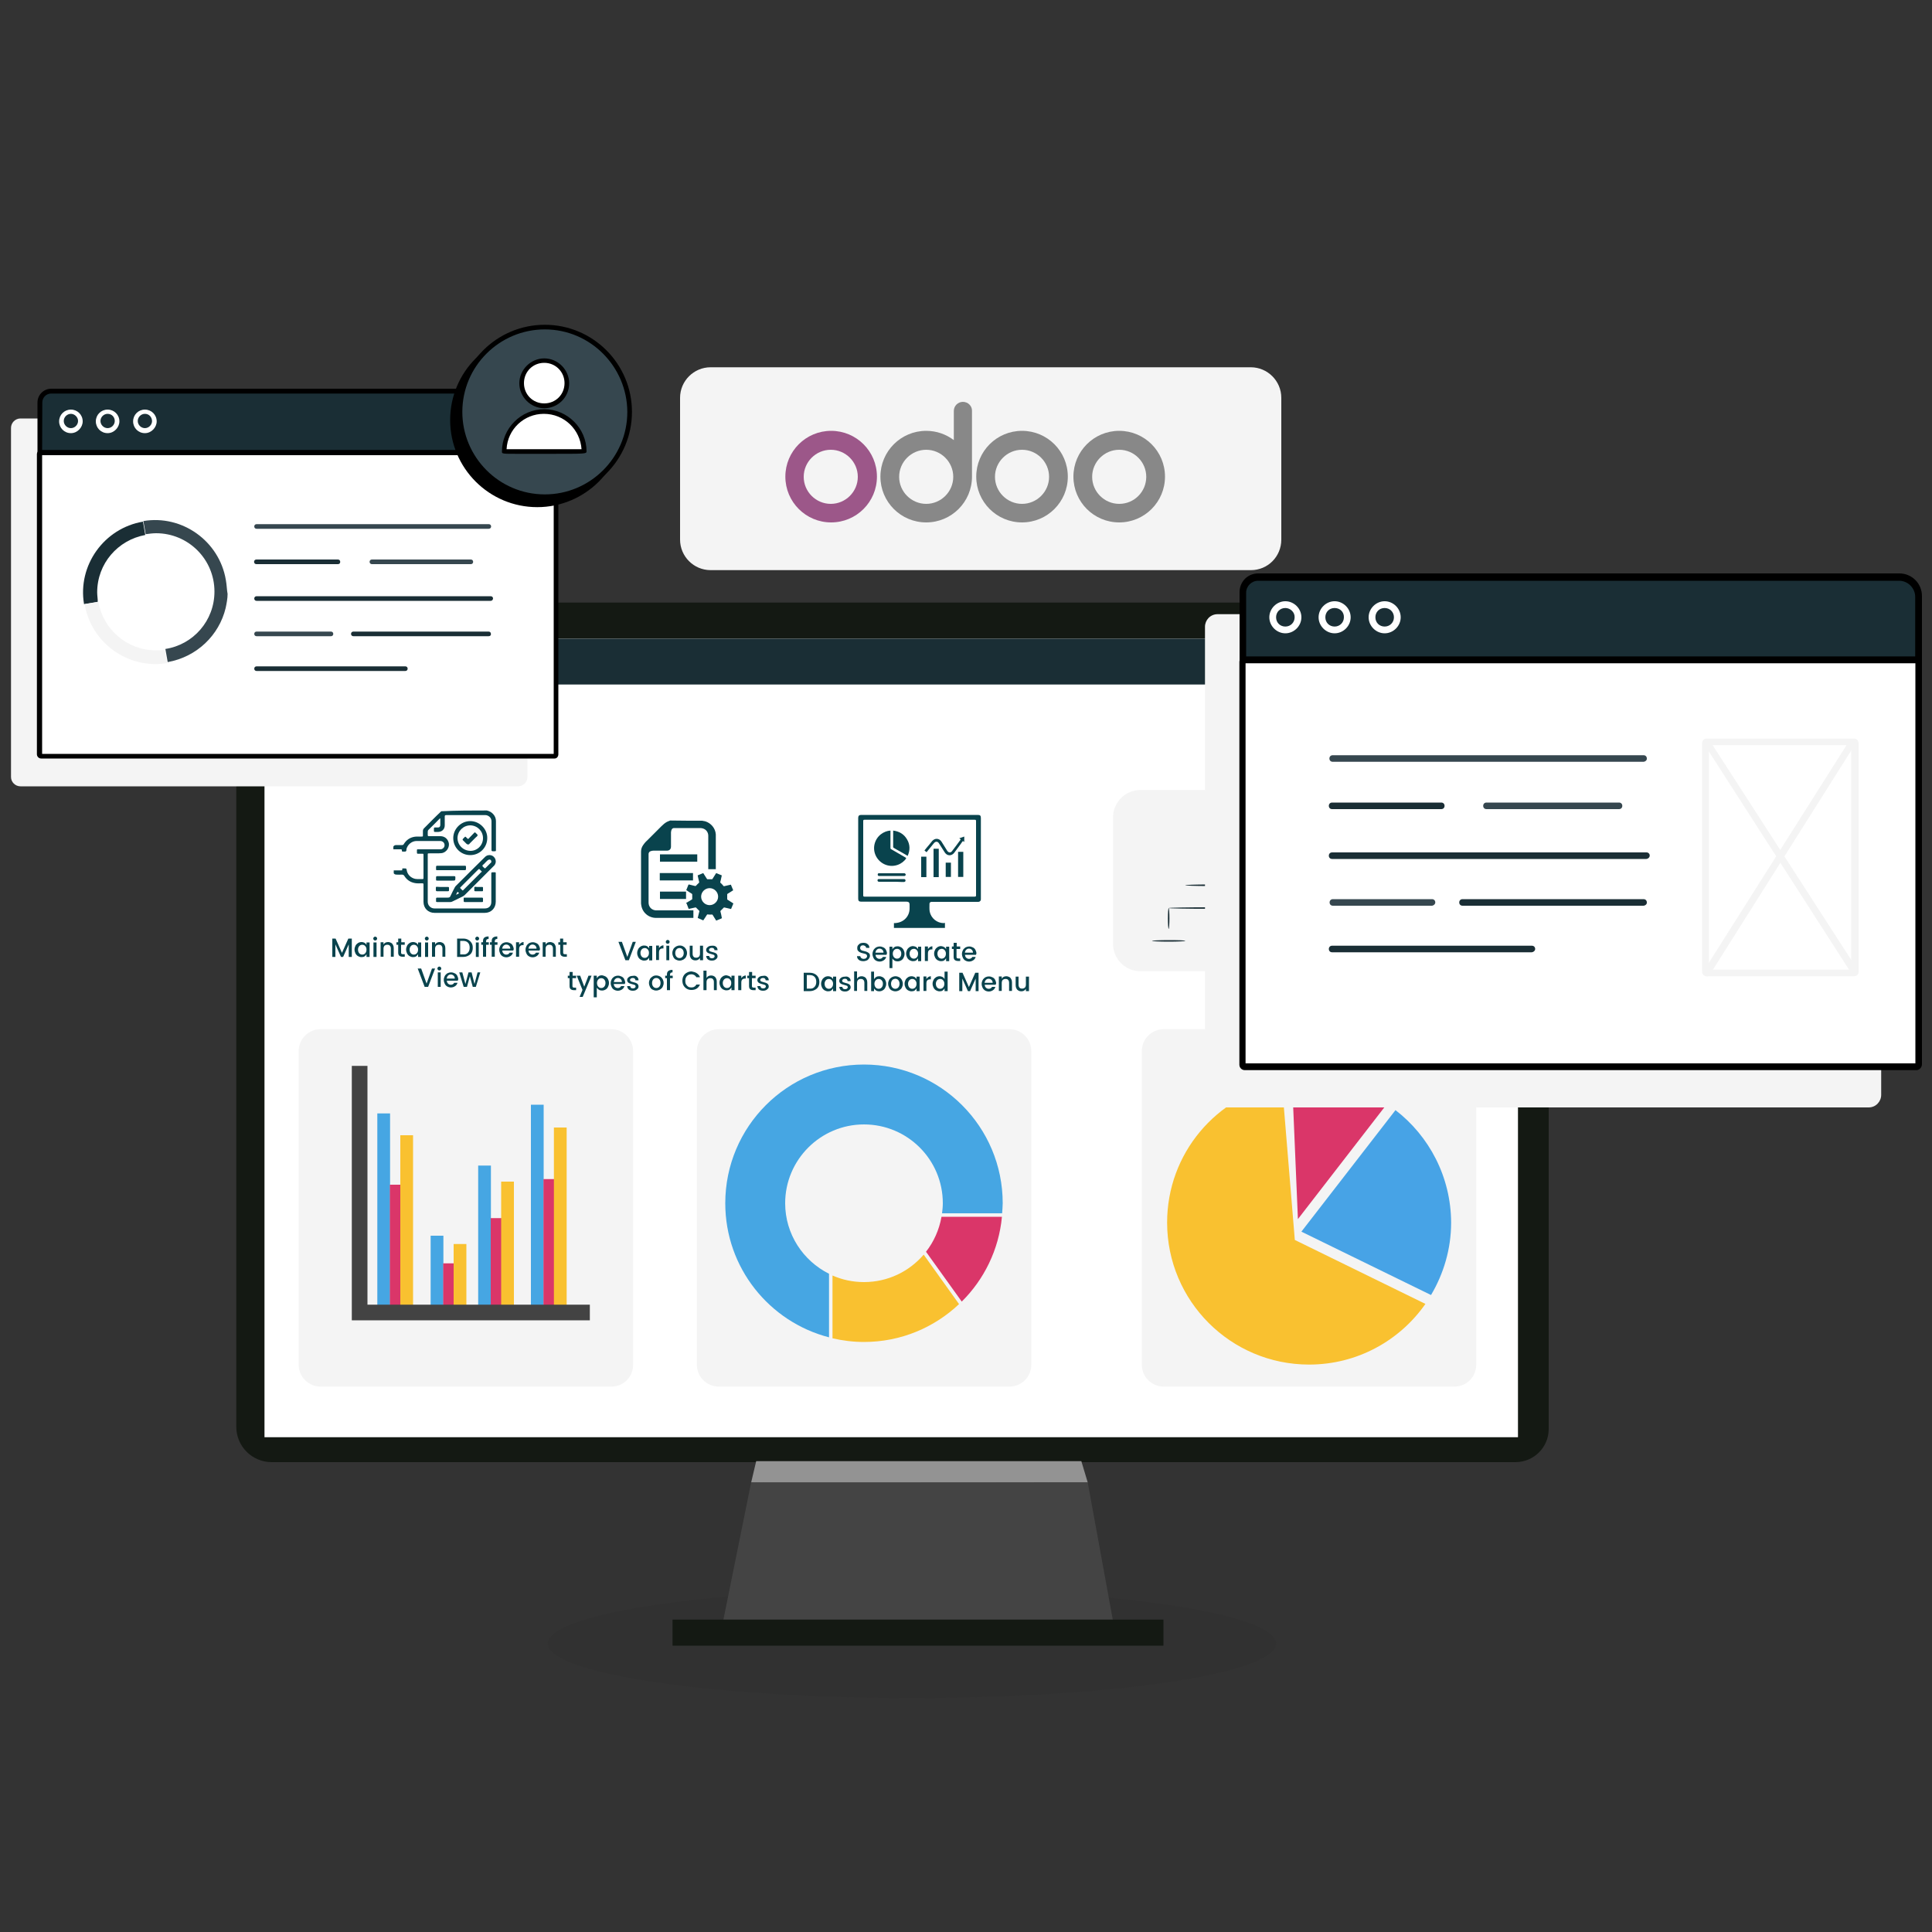 <?xml version="1.0" encoding="utf-8"?>
<!-- Generator: Adobe Illustrator 26.0.1, SVG Export Plug-In . SVG Version: 6.00 Build 0)  -->
<svg version="1.1" id="Layer_1" xmlns="http://www.w3.org/2000/svg" xmlns:xlink="http://www.w3.org/1999/xlink" x="0px" y="0px"
	 viewBox="0 0 1000 1000" style="enable-background:new 0 0 1000 1000;" xml:space="preserve">
<rect x="0" y="0" width="1000" height="1000" fill="#333333" stroke="none"/>
<style type="text/css">
	.st0{opacity:0.1;}
	.st1{fill:#231F20;}
	.st2{fill:#141913;}
	.st3{fill:#FFFFFF;}
	.st4{fill:#939393;}
	.st5{fill:#444444;}
	.st6{fill:#09434D;}
	.st7{fill:#F4F4F4;}
	.st8{fill:#46A6E3;}
	.st9{fill:#F9C130;}
	.st10{fill:#DA3669;}
	.st11{fill:#47A3E6;}
	.st12{fill:#434343;}
	.st13{fill:#1A2E35;}
	.st14{fill:none;}
	.st15{fill:#36474F;}
	.st16{fill:#888888;}
	.st17{fill:#9C5789;}
</style>
<g>
	<g class="st0">
		<ellipse class="st1" cx="472" cy="850.7" rx="188.5" ry="28.2"/>
	</g>
	<g>
		<path class="st2" d="M784.4,756.8H140.6c-10.1,0-18.3-8.2-18.3-18.3V331.3c0-10.7,8.7-19.4,19.4-19.4h640.4
			c10.8,0,19.5,8.7,19.5,19.5v408.3C801.6,749.1,793.9,756.8,784.4,756.8z"/>
	</g>
	<g>
		<rect x="136.9" y="330.6" class="st3" width="648.8" height="413.3"/>
	</g>
	<g>
		<polygon class="st4" points="391.4,756.3 388.8,767.3 563,767.3 559.7,756.3 		"/>
	</g>
	<g>
		<path class="st5" d="M388.8,767.3l-14.4,71.2H576l-13-71.2C563,767.3,388.8,768,388.8,767.3z"/>
	</g>
	<g>
		<rect x="348.1" y="838.3" class="st2" width="254.1" height="13.5"/>
	</g>
	<g>
		<g>
			<g>
				<path class="st6" d="M489.1,477.7c0,0.9,0,1.7,0,2.6c-8.8,0-17.6,0-26.4,0c0-0.8,0-1.7,0-2.5c0.5,0,0.9,0,1.4-0.1
					c3.9-0.5,6.7-3.6,6.7-7.5c0-0.7,0-1.3,0-2c0-1-0.5-1.5-1.5-1.5c-7.9,0-15.8,0-23.6,0c-1.1,0-1.5-0.5-1.5-1.5c0-14,0-27.9,0-41.9
					c0-1,0.5-1.5,1.5-1.5c20.2,0,40.3,0,60.5,0c1.1,0,1.5,0.4,1.5,1.6c0,13.9,0,27.8,0,41.7c0,0.1,0,0.3,0,0.4
					c0,0.7-0.5,1.2-1.2,1.3c-0.1,0-0.3,0-0.4,0c-7.9,0-15.7,0-23.6,0c-0.3,0-0.6,0-0.8,0.1c-0.4,0.2-0.6,0.5-0.6,0.9
					c0,1.3-0.1,2.7,0.1,4c0.7,3.5,3.8,6,7.3,6C488.7,477.7,488.9,477.7,489.1,477.7z M475.9,464.1c9.5,0,19,0,28.5,0
					c0.6,0,0.8-0.1,0.8-0.7c0-12.8,0-25.6,0-38.3c0-0.7-0.1-0.8-0.8-0.8c-18.9,0-37.9,0-56.8,0c-0.7,0-0.8,0.1-0.8,0.8
					c0,12.7,0,25.5,0,38.2c0,0.7,0.1,0.8,0.8,0.8C457,464.1,466.4,464.1,475.9,464.1z"/>
			</g>
			<g>
				<path class="st6" d="M469.1,444.2c-2,3.1-6.4,5-10.7,3.4c-4.2-1.6-6.7-6-5.8-10.4c1-4.7,5-7.1,8.3-7.3c0,0.1,0,0.3,0,0.4
					c0,2.9,0,5.8,0,8.7c0,0.3,0.1,0.4,0.3,0.5c2.5,1.5,5.1,2.9,7.6,4.4C468.8,444.1,469,444.2,469.1,444.2z"/>
			</g>
			<g>
				<path class="st6" d="M469.8,443c-1.8-1.1-3.6-2.1-5.4-3.1c-0.6-0.4-1.3-0.7-1.9-1.1c-0.1-0.1-0.2-0.2-0.2-0.4c0-2.7,0-5.5,0-8.2
					c0-0.1,0-0.2,0-0.3c3.1,0.4,5.6,1.8,7.2,4.6C471.1,437.2,471.1,440.1,469.8,443z"/>
			</g>
			<g>
				<path class="st6" d="M497.2,434.4c-0.2-0.2-0.4-0.3-0.7-0.5c0.9-0.3,1.7-0.6,2.6-0.9c0,0.9,0,1.8,0,2.8
					c-0.3-0.2-0.5-0.4-0.7-0.5c-0.4,0.5-0.8,1-1.1,1.5c-1.1,1.5-2.3,3.1-3.4,4.6c-1.4,1.8-3.7,1.7-4.9-0.2c-1-1.6-2-3.1-3-4.7
					c-0.6-1-1.7-1.1-2.5-0.2c-1.2,1.5-2.4,2.9-3.6,4.4c-0.1,0.1-0.2,0.2-0.3,0.4c-0.4-0.3-0.7-0.6-1.1-0.9c0.4-0.5,0.8-1,1.2-1.5
					c0.9-1.1,1.9-2.2,2.8-3.4c1.4-1.6,3.6-1.5,4.8,0.3c1,1.6,2,3.2,3,4.8c0.7,1,1.8,1.1,2.5,0.1c1.5-1.9,2.9-3.9,4.4-5.9
					C497.1,434.6,497.1,434.5,497.2,434.4z"/>
			</g>
			<g>
				<path class="st6" d="M485.9,454c-0.9,0-1.8,0-2.7,0c0-4.9,0-9.8,0-14.7c0.9,0,1.8,0,2.7,0C485.9,444.2,485.9,449,485.9,454z"/>
			</g>
			<g>
				<path class="st6" d="M495.9,440.9c0.9,0,1.8,0,2.7,0c0,4.3,0,8.7,0,13c-0.9,0-1.8,0-2.7,0C495.9,449.6,495.9,445.3,495.9,440.9z
					"/>
			</g>
			<g>
				<path class="st6" d="M479.5,454c-0.9,0-1.8,0-2.7,0c0-3.5,0-7,0-10.6c0.9,0,1.8,0,2.7,0C479.5,446.9,479.5,450.4,479.5,454z"/>
			</g>
			<g>
				<path class="st6" d="M461.5,456.4c-2.2,0-4.3,0-6.5,0c-0.5,0-0.8-0.3-0.8-0.7c0-0.4,0.2-0.7,0.6-0.7c0.1,0,0.3,0,0.4,0
					c4.2,0,8.4,0,12.6,0c0.1,0,0.2,0,0.3,0c0.4,0.1,0.6,0.4,0.6,0.8c0,0.4-0.3,0.6-0.7,0.7c-0.5,0-1,0-1.5,0
					C465,456.4,463.3,456.4,461.5,456.4z"/>
			</g>
			<g>
				<path class="st6" d="M461.5,453.4c-2.1,0-4.2,0-6.3,0c-0.1,0-0.2,0-0.3,0c-0.3,0-0.6-0.3-0.6-0.7c0-0.4,0.2-0.7,0.5-0.7
					c0.2,0,0.3,0,0.5,0c4.2,0,8.4,0,12.5,0c0.1,0,0.3,0,0.4,0c0.3,0.1,0.6,0.4,0.6,0.7c0,0.4-0.3,0.6-0.6,0.7c-0.1,0-0.3,0-0.4,0
					C465.7,453.4,463.6,453.4,461.5,453.4z"/>
			</g>
			<g>
				<path class="st6" d="M489.5,446.5c0.9,0,1.8,0,2.7,0c0,2.5,0,4.9,0,7.4c-0.9,0-1.8,0-2.7,0C489.5,451.5,489.5,449,489.5,446.5z"
					/>
			</g>
		</g>
		<g>
			<path class="st6" d="M449.8,496.1c-0.3,0.4-0.6,0.8-1.1,1s-1.1,0.4-1.8,0.4c-1,0-1.8-0.2-2.4-0.7c-0.6-0.5-0.9-1.1-0.9-1.9h1.7
				c0,0.4,0.2,0.7,0.5,1c0.3,0.2,0.7,0.4,1.2,0.4c0.5,0,1-0.1,1.3-0.4c0.3-0.3,0.5-0.6,0.5-1c0-0.3-0.1-0.6-0.3-0.8
				c-0.2-0.2-0.4-0.3-0.7-0.4c-0.3-0.1-0.7-0.2-1.2-0.3c-0.6-0.1-1.1-0.3-1.5-0.5c-0.4-0.2-0.7-0.4-1-0.8c-0.3-0.3-0.4-0.8-0.4-1.4
				c0-0.5,0.1-1,0.4-1.4c0.3-0.4,0.7-0.7,1.1-1c0.5-0.2,1.1-0.3,1.7-0.3c0.9,0,1.7,0.2,2.2,0.7c0.6,0.4,0.9,1.1,0.9,1.9h-1.7
				c0-0.4-0.2-0.7-0.5-0.9c-0.3-0.2-0.6-0.4-1.1-0.4c-0.5,0-0.9,0.1-1.1,0.4c-0.3,0.2-0.4,0.6-0.4,1c0,0.3,0.1,0.6,0.3,0.8
				c0.2,0.2,0.4,0.4,0.7,0.5c0.3,0.1,0.7,0.2,1.2,0.3c0.6,0.1,1.1,0.3,1.5,0.5c0.4,0.2,0.7,0.4,1,0.7c0.3,0.3,0.4,0.8,0.4,1.4
				C450.2,495.2,450.1,495.7,449.8,496.1z"/>
			<path class="st6" d="M458.9,494.2h-5.7c0,0.6,0.2,1.1,0.6,1.5c0.4,0.4,0.9,0.6,1.4,0.6c0.8,0,1.4-0.3,1.8-1h1.7
				c-0.2,0.7-0.6,1.3-1.2,1.7c-0.6,0.4-1.3,0.7-2.2,0.7c-0.7,0-1.4-0.2-1.9-0.5c-0.6-0.3-1-0.8-1.3-1.4s-0.5-1.3-0.5-2
				c0-0.8,0.2-1.4,0.5-2s0.8-1,1.3-1.4c0.6-0.3,1.2-0.5,2-0.5c0.7,0,1.3,0.2,1.9,0.5c0.6,0.3,1,0.7,1.3,1.3c0.3,0.6,0.5,1.2,0.5,1.9
				C458.9,493.7,458.9,494,458.9,494.2z M457.3,493.1c0-0.6-0.2-1.1-0.6-1.5c-0.4-0.4-0.9-0.6-1.5-0.6c-0.6,0-1,0.2-1.4,0.6
				c-0.4,0.4-0.6,0.9-0.7,1.5H457.3z"/>
			<path class="st6" d="M466.4,490.3c0.5,0.3,1,0.8,1.3,1.4c0.3,0.6,0.5,1.2,0.5,2c0,0.8-0.2,1.4-0.5,2c-0.3,0.6-0.7,1.1-1.3,1.4
				c-0.5,0.3-1.1,0.5-1.8,0.5c-0.6,0-1.1-0.1-1.6-0.4s-0.8-0.6-1.1-1.1v5h-1.5v-11.1h1.5v1.3c0.3-0.4,0.6-0.8,1.1-1.1
				c0.4-0.3,1-0.4,1.6-0.4C465.3,489.8,465.8,490,466.4,490.3z M463.2,491.4c-0.3,0.2-0.6,0.5-0.8,0.9c-0.2,0.4-0.3,0.8-0.3,1.3
				c0,0.5,0.1,1,0.3,1.4c0.2,0.4,0.5,0.7,0.8,0.9c0.3,0.2,0.7,0.3,1.1,0.3c0.4,0,0.8-0.1,1.1-0.3c0.3-0.2,0.6-0.5,0.8-0.9
				c0.2-0.4,0.3-0.8,0.3-1.4s-0.1-1-0.3-1.3c-0.2-0.4-0.5-0.7-0.8-0.9c-0.3-0.2-0.7-0.3-1.1-0.3
				C463.9,491.2,463.5,491.2,463.2,491.4z"/>
			<path class="st6" d="M474.2,490.2c0.4,0.3,0.8,0.6,1,1.1v-1.3h1.6v7.5h-1.6V496c-0.3,0.5-0.6,0.8-1,1.1c-0.4,0.3-1,0.4-1.6,0.4
				c-0.7,0-1.2-0.2-1.8-0.5c-0.5-0.3-1-0.8-1.3-1.4c-0.3-0.6-0.5-1.3-0.5-2c0-0.8,0.2-1.4,0.5-2c0.3-0.6,0.7-1,1.3-1.4
				c0.5-0.3,1.1-0.5,1.8-0.5C473.3,489.8,473.8,489.9,474.2,490.2z M471.9,491.4c-0.3,0.2-0.6,0.5-0.8,0.9c-0.2,0.4-0.3,0.8-0.3,1.3
				s0.1,1,0.3,1.4c0.2,0.4,0.5,0.7,0.8,0.9c0.3,0.2,0.7,0.3,1.1,0.3c0.4,0,0.8-0.1,1.1-0.3c0.3-0.2,0.6-0.5,0.8-0.9
				c0.2-0.4,0.3-0.8,0.3-1.4c0-0.5-0.1-1-0.3-1.3c-0.2-0.4-0.5-0.7-0.8-0.9c-0.3-0.2-0.7-0.3-1.1-0.3
				C472.6,491.2,472.2,491.2,471.9,491.4z"/>
			<path class="st6" d="M481.3,490.2c0.4-0.2,0.8-0.4,1.3-0.4v1.6h-0.4c-0.6,0-1.1,0.2-1.4,0.5c-0.3,0.3-0.5,0.8-0.5,1.6v3.9h-1.6
				v-7.5h1.6v1.3C480.7,490.8,481,490.4,481.3,490.2z"/>
			<path class="st6" d="M488.7,490.2c0.4,0.3,0.8,0.6,1,1.1v-1.3h1.6v7.5h-1.6V496c-0.3,0.5-0.6,0.8-1,1.1c-0.4,0.3-1,0.4-1.6,0.4
				c-0.7,0-1.2-0.2-1.8-0.5c-0.5-0.3-1-0.8-1.3-1.4c-0.3-0.6-0.5-1.3-0.5-2c0-0.8,0.2-1.4,0.5-2c0.3-0.6,0.7-1,1.3-1.4
				c0.5-0.3,1.1-0.5,1.8-0.5C487.7,489.8,488.2,489.9,488.7,490.2z M486.3,491.4c-0.3,0.2-0.6,0.5-0.8,0.9c-0.2,0.4-0.3,0.8-0.3,1.3
				s0.1,1,0.3,1.4c0.2,0.4,0.5,0.7,0.8,0.9c0.3,0.2,0.7,0.3,1.1,0.3c0.4,0,0.8-0.1,1.1-0.3c0.3-0.2,0.6-0.5,0.8-0.9
				c0.2-0.4,0.3-0.8,0.3-1.4c0-0.5-0.1-1-0.3-1.3c-0.2-0.4-0.5-0.7-0.8-0.9c-0.3-0.2-0.7-0.3-1.1-0.3
				C487,491.2,486.7,491.2,486.3,491.4z"/>
			<path class="st6" d="M495.1,491.2v4.1c0,0.3,0.1,0.5,0.2,0.6c0.1,0.1,0.4,0.2,0.7,0.2h1v1.3h-1.2c-0.7,0-1.2-0.2-1.6-0.5
				c-0.4-0.3-0.6-0.9-0.6-1.6v-4.1h-0.9v-1.3h0.9v-1.9h1.6v1.9h1.8v1.3H495.1z"/>
			<path class="st6" d="M505.2,494.2h-5.7c0,0.6,0.2,1.1,0.6,1.5c0.4,0.4,0.9,0.6,1.4,0.6c0.8,0,1.4-0.3,1.8-1h1.7
				c-0.2,0.7-0.6,1.3-1.2,1.7c-0.6,0.4-1.3,0.7-2.2,0.7c-0.7,0-1.4-0.2-1.9-0.5c-0.6-0.3-1-0.8-1.3-1.4s-0.5-1.3-0.5-2
				c0-0.8,0.2-1.4,0.5-2s0.8-1,1.3-1.4c0.6-0.3,1.2-0.5,2-0.5c0.7,0,1.3,0.2,1.9,0.5c0.6,0.3,1,0.7,1.3,1.3c0.3,0.6,0.5,1.2,0.5,1.9
				C505.3,493.7,505.2,494,505.2,494.2z M503.6,493.1c0-0.6-0.2-1.1-0.6-1.5c-0.4-0.4-0.9-0.6-1.5-0.6c-0.6,0-1,0.2-1.4,0.6
				c-0.4,0.4-0.6,0.9-0.7,1.5H503.6z"/>
			<path class="st6" d="M423.5,510.8c-0.4,0.7-1,1.2-1.8,1.6s-1.6,0.6-2.6,0.6H416v-9.5h3.1c1,0,1.9,0.2,2.6,0.6
				c0.8,0.4,1.3,0.9,1.8,1.7c0.4,0.7,0.6,1.6,0.6,2.5C424.1,509.2,423.9,510.1,423.5,510.8z M421.6,510.8c0.6-0.6,0.9-1.5,0.9-2.6
				c0-1.1-0.3-2-0.9-2.6c-0.6-0.6-1.4-0.9-2.5-0.9h-1.5v7h1.5C420.2,511.8,421,511.5,421.6,510.8z"/>
			<path class="st6" d="M430.2,505.7c0.4,0.3,0.8,0.6,1,1.1v-1.3h1.6v7.5h-1.6v-1.4c-0.3,0.5-0.6,0.8-1,1.1c-0.4,0.3-1,0.4-1.6,0.4
				c-0.7,0-1.2-0.2-1.8-0.5c-0.5-0.3-1-0.8-1.3-1.4c-0.3-0.6-0.5-1.3-0.5-2c0-0.8,0.2-1.4,0.5-2c0.3-0.6,0.7-1,1.3-1.4
				c0.5-0.3,1.1-0.5,1.8-0.5C429.2,505.3,429.8,505.5,430.2,505.7z M427.9,507c-0.3,0.2-0.6,0.5-0.8,0.9c-0.2,0.4-0.3,0.8-0.3,1.3
				s0.1,1,0.3,1.4c0.2,0.4,0.5,0.7,0.8,0.9c0.3,0.2,0.7,0.3,1.1,0.3c0.4,0,0.8-0.1,1.1-0.3c0.3-0.2,0.6-0.5,0.8-0.9
				c0.2-0.4,0.3-0.8,0.3-1.4c0-0.5-0.1-1-0.3-1.3c-0.2-0.4-0.5-0.7-0.8-0.9c-0.3-0.2-0.7-0.3-1.1-0.3
				C428.6,506.7,428.2,506.8,427.9,507z"/>
			<path class="st6" d="M439.5,506c0.5,0.4,0.8,1,0.8,1.8h-1.6c0-0.4-0.2-0.7-0.4-0.9c-0.2-0.2-0.6-0.3-1-0.3s-0.7,0.1-1,0.3
				c-0.2,0.2-0.4,0.4-0.4,0.7c0,0.2,0.1,0.4,0.2,0.6c0.2,0.1,0.4,0.3,0.6,0.3c0.2,0.1,0.6,0.2,1,0.3c0.6,0.1,1,0.3,1.3,0.4
				c0.3,0.1,0.6,0.3,0.9,0.6c0.2,0.3,0.4,0.7,0.4,1.2c0,0.4-0.1,0.8-0.4,1.1c-0.3,0.3-0.6,0.6-1,0.8c-0.4,0.2-0.9,0.3-1.5,0.3
				c-0.9,0-1.6-0.2-2.1-0.6c-0.5-0.4-0.8-1-0.9-1.8h1.6c0,0.4,0.2,0.7,0.4,0.9c0.2,0.2,0.6,0.3,1,0.3c0.4,0,0.8-0.1,1-0.3
				c0.3-0.2,0.4-0.4,0.4-0.7c0-0.2-0.1-0.4-0.2-0.6c-0.2-0.1-0.4-0.3-0.6-0.3c-0.2-0.1-0.6-0.2-1-0.3c-0.5-0.1-1-0.3-1.3-0.4
				c-0.3-0.1-0.6-0.3-0.9-0.6c-0.2-0.3-0.4-0.6-0.4-1.1c0-0.4,0.1-0.8,0.4-1.1c0.2-0.3,0.6-0.6,1-0.8s1-0.3,1.6-0.3
				C438.3,505.3,439,505.6,439.5,506z"/>
			<path class="st6" d="M447.5,505.7c0.4,0.2,0.8,0.6,1,1.1c0.3,0.5,0.4,1.1,0.4,1.7v4.4h-1.5v-4.2c0-0.7-0.2-1.2-0.5-1.5
				c-0.3-0.4-0.8-0.5-1.4-0.5c-0.6,0-1,0.2-1.4,0.5c-0.3,0.4-0.5,0.9-0.5,1.5v4.2h-1.5v-10.1h1.5v3.8c0.2-0.4,0.6-0.8,1-1
				c0.4-0.2,0.9-0.3,1.4-0.3C446.6,505.3,447.1,505.5,447.5,505.7z"/>
			<path class="st6" d="M456.9,505.8c0.5,0.3,1,0.8,1.3,1.4c0.3,0.6,0.5,1.2,0.5,2c0,0.8-0.2,1.4-0.5,2c-0.3,0.6-0.7,1.1-1.3,1.4
				c-0.5,0.3-1.1,0.5-1.8,0.5c-0.6,0-1.1-0.1-1.6-0.4c-0.4-0.3-0.8-0.6-1.1-1.1v1.4h-1.5v-10.1h1.5v3.9c0.3-0.4,0.6-0.8,1.1-1.1
				c0.4-0.3,1-0.4,1.6-0.4C455.8,505.3,456.3,505.5,456.9,505.8z M453.7,507c-0.3,0.2-0.6,0.5-0.8,0.9c-0.2,0.4-0.3,0.8-0.3,1.3
				c0,0.5,0.1,1,0.3,1.4c0.2,0.4,0.5,0.7,0.8,0.9c0.3,0.2,0.7,0.3,1.1,0.3c0.4,0,0.8-0.1,1.1-0.3c0.3-0.2,0.6-0.5,0.8-0.9
				c0.2-0.4,0.3-0.8,0.3-1.4s-0.1-1-0.3-1.3c-0.2-0.4-0.5-0.7-0.8-0.9c-0.3-0.2-0.7-0.3-1.1-0.3C454.4,506.7,454,506.8,453.7,507z"
				/>
			<path class="st6" d="M465.4,505.8c0.6,0.3,1,0.8,1.4,1.4c0.3,0.6,0.5,1.3,0.5,2c0,0.8-0.2,1.4-0.5,2s-0.8,1-1.4,1.4
				c-0.6,0.3-1.2,0.5-2,0.5c-0.7,0-1.3-0.2-1.9-0.5s-1-0.8-1.3-1.4c-0.3-0.6-0.5-1.3-0.5-2c0-0.8,0.2-1.4,0.5-2
				c0.3-0.6,0.8-1,1.4-1.4c0.6-0.3,1.2-0.5,1.9-0.5C464.2,505.3,464.8,505.5,465.4,505.8z M462.3,506.9c-0.3,0.2-0.6,0.5-0.8,0.9
				c-0.2,0.4-0.3,0.9-0.3,1.4c0,0.5,0.1,1,0.3,1.4c0.2,0.4,0.5,0.7,0.8,0.9c0.3,0.2,0.7,0.3,1.1,0.3c0.4,0,0.8-0.1,1.1-0.3
				c0.3-0.2,0.6-0.5,0.8-0.9s0.3-0.9,0.3-1.4c0-0.5-0.1-1-0.3-1.4c-0.2-0.4-0.5-0.7-0.8-0.9c-0.3-0.2-0.7-0.3-1.1-0.3
				S462.7,506.8,462.3,506.9z"/>
			<path class="st6" d="M473.4,505.7c0.4,0.3,0.8,0.6,1,1.1v-1.3h1.6v7.5h-1.6v-1.4c-0.3,0.5-0.6,0.8-1,1.1c-0.4,0.3-1,0.4-1.6,0.4
				c-0.7,0-1.2-0.2-1.8-0.5c-0.5-0.3-1-0.8-1.3-1.4c-0.3-0.6-0.5-1.3-0.5-2c0-0.8,0.2-1.4,0.5-2c0.3-0.6,0.7-1,1.3-1.4
				c0.5-0.3,1.1-0.5,1.8-0.5C472.4,505.3,473,505.5,473.4,505.7z M471.1,507c-0.3,0.2-0.6,0.5-0.8,0.9c-0.2,0.4-0.3,0.8-0.3,1.3
				s0.1,1,0.3,1.4c0.2,0.4,0.5,0.7,0.8,0.9c0.3,0.2,0.7,0.3,1.1,0.3c0.4,0,0.8-0.1,1.1-0.3c0.3-0.2,0.6-0.5,0.8-0.9
				c0.2-0.4,0.3-0.8,0.3-1.4c0-0.5-0.1-1-0.3-1.3c-0.2-0.4-0.5-0.7-0.8-0.9c-0.3-0.2-0.7-0.3-1.1-0.3
				C471.8,506.7,471.4,506.8,471.1,507z"/>
			<path class="st6" d="M480.5,505.7c0.4-0.2,0.8-0.4,1.3-0.4v1.6h-0.4c-0.6,0-1.1,0.2-1.4,0.5c-0.3,0.3-0.5,0.8-0.5,1.6v3.9h-1.5
				v-7.5h1.5v1.3C479.8,506.3,480.1,506,480.5,505.7z"/>
			<path class="st6" d="M487.9,505.7c0.4,0.3,0.8,0.6,1,1.1v-3.9h1.6V513h-1.6v-1.4c-0.3,0.5-0.6,0.8-1,1.1c-0.4,0.3-1,0.4-1.6,0.4
				c-0.7,0-1.2-0.2-1.8-0.5c-0.5-0.3-1-0.8-1.3-1.4c-0.3-0.6-0.5-1.3-0.5-2c0-0.8,0.2-1.4,0.5-2c0.3-0.6,0.7-1,1.3-1.4
				c0.5-0.3,1.1-0.5,1.8-0.5C486.9,505.3,487.4,505.5,487.9,505.7z M485.5,507c-0.3,0.2-0.6,0.5-0.8,0.9c-0.2,0.4-0.3,0.8-0.3,1.3
				s0.1,1,0.3,1.4c0.2,0.4,0.5,0.7,0.8,0.9c0.3,0.2,0.7,0.3,1.1,0.3c0.4,0,0.8-0.1,1.1-0.3c0.3-0.2,0.6-0.5,0.8-0.9
				c0.2-0.4,0.3-0.8,0.3-1.4c0-0.5-0.1-1-0.3-1.3c-0.2-0.4-0.5-0.7-0.8-0.9c-0.3-0.2-0.7-0.3-1.1-0.3
				C486.2,506.7,485.9,506.8,485.5,507z"/>
			<path class="st6" d="M506.5,503.5v9.5H505v-6.5l-2.9,6.5H501l-2.9-6.5v6.5h-1.6v-9.5h1.7l3.3,7.4l3.3-7.4H506.5z"/>
			<path class="st6" d="M515.4,509.7h-5.7c0,0.6,0.2,1.1,0.6,1.5c0.4,0.4,0.9,0.6,1.4,0.6c0.8,0,1.4-0.3,1.8-1h1.7
				c-0.2,0.7-0.6,1.3-1.2,1.7c-0.6,0.4-1.3,0.7-2.2,0.7c-0.7,0-1.4-0.2-1.9-0.5s-1-0.8-1.3-1.4c-0.3-0.6-0.5-1.3-0.5-2
				c0-0.8,0.2-1.4,0.5-2c0.3-0.6,0.8-1,1.3-1.4c0.6-0.3,1.2-0.5,2-0.5c0.7,0,1.3,0.2,1.9,0.5c0.6,0.3,1,0.7,1.3,1.3
				c0.3,0.6,0.5,1.2,0.5,1.9C515.4,509.3,515.4,509.5,515.4,509.7z M513.8,508.7c0-0.6-0.2-1.1-0.6-1.5c-0.4-0.4-0.9-0.6-1.5-0.6
				c-0.6,0-1,0.2-1.4,0.6c-0.4,0.4-0.6,0.9-0.7,1.5H513.8z"/>
			<path class="st6" d="M522.4,505.7c0.4,0.2,0.8,0.6,1,1.1c0.3,0.5,0.4,1.1,0.4,1.7v4.4h-1.5v-4.2c0-0.7-0.2-1.2-0.5-1.5
				c-0.3-0.4-0.8-0.5-1.4-0.5c-0.6,0-1,0.2-1.4,0.5c-0.3,0.4-0.5,0.9-0.5,1.5v4.2H517v-7.5h1.5v1.2c0.2-0.4,0.6-0.8,1-1
				c0.4-0.2,0.9-0.3,1.4-0.3C521.5,505.3,521.9,505.5,522.4,505.7z"/>
			<path class="st6" d="M532.6,505.5v7.5H531v-1.2c-0.2,0.4-0.6,0.7-1,1c-0.4,0.2-0.9,0.3-1.4,0.3c-0.5,0-1-0.1-1.5-0.4
				s-0.8-0.6-1-1.1c-0.3-0.5-0.4-1.1-0.4-1.7v-4.4h1.5v4.2c0,0.7,0.2,1.2,0.5,1.5c0.3,0.4,0.8,0.5,1.4,0.5c0.6,0,1-0.2,1.4-0.5
				c0.3-0.4,0.5-0.9,0.5-1.5v-4.2H532.6z"/>
		</g>
		<g>
			<g>
				<g>
					<g>
						<path class="st6" d="M363.4,424.8c0.5,0.1,1.1,0.2,1.6,0.3c3,0.9,5.3,3.6,5.5,6.8c0,0.3,0,0.6,0,0.9c0,5.6,0,11.1,0,16.7
							c0,0.1,0,0.2,0,0.4c-1.3,0-2.6,0-3.9,0c0-0.1,0-0.2,0-0.3c0-5.7,0-11.3,0-17c0-1.8-1.1-3.3-2.8-3.8c-0.4-0.1-0.8-0.2-1.2-0.2
							c-4.6,0-9.1,0-13.7,0c-0.6,0-1,0.3-1.2,0.7c-0.3,0.5-0.3,1-0.4,1.5c0,0.8,0,1.6,0,2.4c0,1.7,0,3.3,0,5c0,1.3-0.8,2.1-2.1,2.1
							c-2.3,0-4.7,0-7,0c-0.5,0-1,0.1-1.5,0.3c-0.6,0.2-0.9,0.7-1,1.3c0,0.1,0,0.3,0,0.4c0,8.3,0,16.6,0,24.9c0,1.9,1.2,3.5,3.1,3.9
							c0.3,0.1,0.7,0.1,1,0.1c6.3,0,12.5,0,18.8,0c0.1,0,0.2,0,0.3,0c0,1.3,0,2.6,0,3.9c-0.1,0-0.2,0-0.3,0c-6.3,0-12.7,0-19,0
							c-3.9,0-7.2-2.8-7.7-6.7c-0.1-0.4-0.1-0.8-0.1-1.3c0-8.8,0-17.6,0-26.3c0-1.3,0.4-2.4,1.1-3.4c0.8-1.2,1.8-2.2,2.9-3.2
							c2.2-2.2,4.4-4.4,6.6-6.6c0.8-0.8,1.7-1.6,2.8-2.2c0.5-0.3,1.1-0.4,1.7-0.7C352.4,424.8,357.9,424.8,363.4,424.8z"/>
					</g>
				</g>
				<g>
					<g>
						<path class="st6" d="M355.1,467.4c0.3-0.2,0.7-0.4,1-0.6c0.7-0.4,1.3-0.8,2-1.2c0.1-0.1,0.2-0.2,0.2-0.3c0-0.7,0-1.5,0-2.2
							c0-0.2,0-0.3-0.2-0.5c-1-0.6-1.9-1.2-2.9-1.9c0-0.1,0-0.1,0.1-0.2c0.3-0.8,0.7-1.7,1-2.5c0.1-0.2,0.2-0.2,0.3-0.2
							c1.1,0.3,2.1,0.5,3.2,0.8c0.2,0,0.3,0,0.4-0.1c0.5-0.6,1.1-1.1,1.6-1.6c0.1-0.1,0.1-0.2,0.1-0.3c-0.3-1.1-0.5-2.3-0.8-3.5
							c1-0.4,1.9-0.8,2.9-1.2c0.2,0.3,0.3,0.5,0.5,0.8c0.5,0.7,0.9,1.5,1.4,2.2c0.1,0.1,0.2,0.2,0.3,0.2c0.8,0,1.6,0,2.3,0
							c0.2,0,0.2-0.1,0.3-0.2c0.6-0.9,1.1-1.8,1.7-2.7c0.1-0.1,0.1-0.2,0.2-0.3c1,0.4,1.9,0.8,2.9,1.2c-0.2,0.8-0.3,1.5-0.5,2.3
							c-0.1,0.4-0.2,0.8-0.3,1.2c0,0.1,0,0.2,0.1,0.3c0.6,0.5,1.1,1.1,1.6,1.7c0.1,0.1,0.2,0.1,0.3,0.1c1.1-0.3,2.3-0.5,3.5-0.8
							c0.4,1,0.8,1.9,1.2,2.9c-0.7,0.5-1.5,0.9-2.2,1.4c-0.3,0.2-0.6,0.3-0.8,0.5c-0.1,0.1-0.1,0.2-0.1,0.3c0,0.8,0,1.6,0,2.4
							c0,0.2,0.1,0.2,0.2,0.3c0.9,0.6,1.9,1.2,2.8,1.8c0.1,0,0.1,0.1,0.2,0.1c-0.4,1-0.8,1.9-1.2,2.9c-0.4-0.1-0.9-0.2-1.3-0.3
							c-0.7-0.2-1.5-0.3-2.2-0.5c-0.2,0-0.2,0-0.3,0.1c-0.5,0.5-1.1,1.1-1.6,1.6c-0.1,0.1-0.2,0.2-0.1,0.4c0.3,1.1,0.5,2.1,0.7,3.2
							c0.1,0.2,0,0.3-0.2,0.4c-0.8,0.3-1.6,0.7-2.4,1c-0.1,0-0.2,0.1-0.3,0.1c-0.5-0.8-1-1.6-1.5-2.4c-0.2-0.3-0.3-0.6-0.5-0.7
							c-0.2-0.1-0.6,0-0.8,0c-0.5,0-1.1,0-1.6-0.1c-0.2,0-0.3,0-0.4,0.2c-0.6,1-1.3,2-1.9,2.9c-0.1,0-0.1,0-0.2-0.1
							c-0.8-0.4-1.7-0.7-2.5-1.1c-0.2-0.1-0.2-0.1-0.1-0.3c0.3-1.1,0.5-2.2,0.8-3.2c0-0.2,0-0.2-0.1-0.3c-0.5-0.5-1.1-1.1-1.6-1.6
							c-0.1-0.1-0.2-0.2-0.4-0.1c-1.1,0.2-2.1,0.5-3.2,0.7c-0.2,0-0.3,0.1-0.3-0.1c-0.3-0.9-0.7-1.7-1-2.6
							C355.1,467.5,355.1,467.4,355.1,467.4z M371.7,464.1c0-2.4-2-4.4-4.4-4.4c-2.4,0-4.4,2-4.4,4.4c0,2.4,2,4.4,4.4,4.4
							C369.7,468.5,371.7,466.5,371.7,464.1z"/>
					</g>
				</g>
				<g>
					<g>
						<path class="st6" d="M360.9,442.2c0,1.3,0,2.5,0,3.8c-6.4,0-12.9,0-19.3,0c0-1.3,0-2.5,0-3.8
							C348,442.2,354.4,442.2,360.9,442.2z"/>
					</g>
				</g>
				<g>
					<g>
						<path class="st6" d="M358.7,451.9c0,1.3,0,2.5,0,3.8c-5.7,0-11.4,0-17.2,0c0-1.3,0-2.5,0-3.8
							C347.3,451.9,353,451.9,358.7,451.9z"/>
					</g>
				</g>
				<g>
					<g>
						<path class="st6" d="M355.1,461.5c0,1.3,0,2.5,0,3.8c-4.5,0-9,0-13.5,0c0-1.3,0-2.5,0-3.8C346,461.5,350.5,461.5,355.1,461.5z
							"/>
					</g>
				</g>
			</g>
		</g>
		<g>
			<path class="st6" d="M321.9,487.5l2.8,7.8l2.8-7.8h1.6l-3.6,9.5h-1.8l-3.6-9.5H321.9z"/>
			<path class="st6" d="M335,489.8c0.4,0.3,0.8,0.6,1,1.1v-1.3h1.6v7.5H336v-1.4c-0.3,0.5-0.6,0.8-1,1.1c-0.4,0.3-1,0.4-1.6,0.4
				c-0.7,0-1.2-0.2-1.8-0.5c-0.5-0.3-1-0.8-1.3-1.4s-0.5-1.3-0.5-2c0-0.8,0.2-1.4,0.5-2c0.3-0.6,0.7-1,1.3-1.4
				c0.5-0.3,1.1-0.5,1.8-0.5C334,489.4,334.5,489.5,335,489.8z M332.6,491c-0.3,0.2-0.6,0.5-0.8,0.9c-0.2,0.4-0.3,0.8-0.3,1.3
				s0.1,1,0.3,1.4c0.2,0.4,0.5,0.7,0.8,0.9c0.3,0.2,0.7,0.3,1.1,0.3c0.4,0,0.8-0.1,1.1-0.3c0.3-0.2,0.6-0.5,0.8-0.9
				c0.2-0.4,0.3-0.8,0.3-1.4s-0.1-1-0.3-1.3c-0.2-0.4-0.5-0.7-0.8-0.9c-0.3-0.2-0.7-0.3-1.1-0.3C333.4,490.7,333,490.8,332.6,491z"
				/>
			<path class="st6" d="M342.1,489.7c0.4-0.2,0.8-0.4,1.3-0.4v1.6H343c-0.6,0-1.1,0.2-1.4,0.5c-0.3,0.3-0.5,0.8-0.5,1.6v3.9h-1.5
				v-7.5h1.5v1.3C341.4,490.3,341.7,490,342.1,489.7z"/>
			<path class="st6" d="M344.9,486.8c0.2-0.2,0.4-0.3,0.7-0.3c0.3,0,0.5,0.1,0.7,0.3c0.2,0.2,0.3,0.4,0.3,0.7c0,0.3-0.1,0.5-0.3,0.7
				c-0.2,0.2-0.4,0.3-0.7,0.3c-0.3,0-0.5-0.1-0.7-0.3c-0.2-0.2-0.3-0.4-0.3-0.7C344.7,487.2,344.7,487,344.9,486.8z M346.4,489.5
				v7.5h-1.5v-7.5H346.4z"/>
			<path class="st6" d="M353.7,489.9c0.6,0.3,1,0.8,1.4,1.4c0.3,0.6,0.5,1.3,0.5,2s-0.2,1.4-0.5,2s-0.8,1-1.4,1.4
				c-0.6,0.3-1.2,0.5-2,0.5c-0.7,0-1.3-0.2-1.9-0.5s-1-0.8-1.3-1.4s-0.5-1.3-0.5-2c0-0.8,0.2-1.4,0.5-2c0.3-0.6,0.8-1,1.4-1.4
				c0.6-0.3,1.2-0.5,1.9-0.5S353.1,489.5,353.7,489.9z M350.6,491c-0.3,0.2-0.6,0.5-0.8,0.9c-0.2,0.4-0.3,0.9-0.3,1.4
				c0,0.5,0.1,1,0.3,1.4c0.2,0.4,0.5,0.7,0.8,0.9c0.3,0.2,0.7,0.3,1.1,0.3c0.4,0,0.8-0.1,1.1-0.3c0.3-0.2,0.6-0.5,0.8-0.9
				c0.2-0.4,0.3-0.9,0.3-1.4c0-0.5-0.1-1-0.3-1.4c-0.2-0.4-0.5-0.7-0.8-0.9c-0.3-0.2-0.7-0.3-1.1-0.3S351,490.8,350.6,491z"/>
			<path class="st6" d="M363.9,489.5v7.5h-1.6v-1.2c-0.2,0.4-0.6,0.7-1,1c-0.4,0.2-0.9,0.3-1.4,0.3c-0.5,0-1-0.1-1.5-0.4
				c-0.4-0.2-0.8-0.6-1-1.1c-0.3-0.5-0.4-1.1-0.4-1.7v-4.4h1.5v4.2c0,0.7,0.2,1.2,0.5,1.5c0.3,0.4,0.8,0.5,1.4,0.5
				c0.6,0,1-0.2,1.4-0.5c0.3-0.4,0.5-0.9,0.5-1.5v-4.2H363.9z"/>
			<path class="st6" d="M370.6,490c0.5,0.4,0.8,1,0.8,1.8h-1.6c0-0.4-0.2-0.7-0.4-0.9c-0.2-0.2-0.6-0.3-1-0.3s-0.7,0.1-1,0.3
				c-0.2,0.2-0.4,0.4-0.4,0.7c0,0.2,0.1,0.4,0.2,0.6c0.2,0.1,0.4,0.3,0.6,0.3c0.2,0.1,0.6,0.2,1,0.3c0.6,0.1,1,0.3,1.3,0.4
				c0.3,0.1,0.6,0.3,0.9,0.6c0.2,0.3,0.4,0.7,0.4,1.2c0,0.4-0.1,0.8-0.4,1.1c-0.3,0.3-0.6,0.6-1,0.8c-0.4,0.2-0.9,0.3-1.5,0.3
				c-0.9,0-1.6-0.2-2.1-0.6c-0.5-0.4-0.8-1-0.9-1.8h1.6c0,0.4,0.2,0.7,0.4,0.9c0.2,0.2,0.6,0.3,1,0.3c0.4,0,0.8-0.1,1-0.3
				c0.3-0.2,0.4-0.4,0.4-0.7c0-0.2-0.1-0.4-0.2-0.6c-0.2-0.1-0.4-0.3-0.6-0.3c-0.2-0.1-0.6-0.2-1-0.3c-0.5-0.1-1-0.3-1.3-0.4
				c-0.3-0.1-0.6-0.3-0.9-0.6c-0.2-0.3-0.4-0.6-0.4-1.1c0-0.4,0.1-0.8,0.4-1.1c0.2-0.3,0.6-0.6,1-0.8s1-0.3,1.6-0.3
				C369.4,489.4,370.1,489.6,370.6,490z"/>
			<path class="st6" d="M296.3,506.3v4.1c0,0.3,0.1,0.5,0.2,0.6c0.1,0.1,0.4,0.2,0.7,0.2h1v1.3h-1.2c-0.7,0-1.2-0.2-1.6-0.5
				c-0.4-0.3-0.6-0.9-0.6-1.6v-4.1h-0.9V505h0.9v-1.9h1.6v1.9h1.8v1.3H296.3z"/>
			<path class="st6" d="M300.3,505l2.1,5.7l2.2-5.7h1.6l-4.6,11H300l1.5-3.6l-3-7.4H300.3z"/>
			<path class="st6" d="M313.4,505.4c0.5,0.3,1,0.8,1.3,1.4c0.3,0.6,0.5,1.2,0.5,2c0,0.8-0.2,1.4-0.5,2c-0.3,0.6-0.7,1.1-1.3,1.4
				c-0.5,0.3-1.1,0.5-1.8,0.5c-0.6,0-1.1-0.1-1.6-0.4c-0.4-0.3-0.8-0.6-1.1-1.1v5h-1.6V505h1.6v1.3c0.3-0.4,0.6-0.8,1.1-1.1
				c0.4-0.3,1-0.4,1.6-0.4C312.2,504.9,312.8,505.1,313.4,505.4z M310.1,506.6c-0.3,0.2-0.6,0.5-0.8,0.9c-0.2,0.4-0.3,0.8-0.3,1.3
				s0.1,1,0.3,1.4c0.2,0.4,0.5,0.7,0.8,0.9c0.3,0.2,0.7,0.3,1.1,0.3c0.4,0,0.8-0.1,1.1-0.3c0.3-0.2,0.6-0.5,0.8-0.9
				c0.2-0.4,0.3-0.8,0.3-1.4s-0.1-1-0.3-1.3c-0.2-0.4-0.5-0.7-0.8-0.9c-0.3-0.2-0.7-0.3-1.1-0.3
				C310.8,506.3,310.5,506.4,310.1,506.6z"/>
			<path class="st6" d="M323.4,509.3h-5.7c0,0.6,0.2,1.1,0.6,1.5c0.4,0.4,0.9,0.6,1.4,0.6c0.8,0,1.4-0.3,1.8-1h1.7
				c-0.2,0.7-0.6,1.3-1.2,1.7c-0.6,0.4-1.3,0.7-2.2,0.7c-0.7,0-1.4-0.2-1.9-0.5c-0.6-0.3-1-0.8-1.3-1.4c-0.3-0.6-0.5-1.3-0.5-2
				c0-0.8,0.2-1.4,0.5-2s0.8-1,1.3-1.4c0.6-0.3,1.2-0.5,2-0.5c0.7,0,1.3,0.2,1.9,0.5c0.6,0.3,1,0.7,1.3,1.3c0.3,0.6,0.5,1.2,0.5,1.9
				C323.5,508.8,323.5,509.1,323.4,509.3z M321.9,508.3c0-0.6-0.2-1.1-0.6-1.5c-0.4-0.4-0.9-0.6-1.5-0.6c-0.6,0-1,0.2-1.4,0.6
				c-0.4,0.4-0.6,0.9-0.7,1.5H321.9z"/>
			<path class="st6" d="M329.7,505.6c0.5,0.4,0.8,1,0.8,1.8h-1.6c0-0.4-0.2-0.7-0.4-0.9c-0.2-0.2-0.6-0.3-1-0.3s-0.7,0.1-1,0.3
				c-0.2,0.2-0.4,0.4-0.4,0.7c0,0.2,0.1,0.4,0.2,0.6c0.2,0.1,0.4,0.3,0.6,0.3c0.2,0.1,0.6,0.2,1,0.3c0.6,0.1,1,0.3,1.3,0.4
				c0.3,0.1,0.6,0.3,0.9,0.6c0.2,0.3,0.4,0.7,0.4,1.2c0,0.4-0.1,0.8-0.4,1.1c-0.3,0.3-0.6,0.6-1,0.8c-0.4,0.2-0.9,0.3-1.5,0.3
				c-0.9,0-1.6-0.2-2.1-0.6c-0.5-0.4-0.8-1-0.9-1.8h1.6c0,0.4,0.2,0.7,0.4,0.9c0.2,0.2,0.6,0.3,1,0.3c0.4,0,0.8-0.1,1-0.3
				c0.3-0.2,0.4-0.4,0.4-0.7c0-0.2-0.1-0.4-0.2-0.6c-0.2-0.1-0.4-0.3-0.6-0.3c-0.2-0.1-0.6-0.2-1-0.3c-0.5-0.1-1-0.3-1.3-0.4
				c-0.3-0.1-0.6-0.3-0.9-0.6c-0.2-0.3-0.4-0.6-0.4-1.1c0-0.4,0.1-0.8,0.4-1.1c0.2-0.3,0.6-0.6,1-0.8s1-0.3,1.6-0.3
				C328.5,504.9,329.2,505.1,329.7,505.6z"/>
			<path class="st6" d="M341.6,505.4c0.6,0.3,1,0.8,1.4,1.4c0.3,0.6,0.5,1.3,0.5,2s-0.2,1.4-0.5,2s-0.8,1-1.4,1.4
				c-0.6,0.3-1.2,0.5-2,0.5c-0.7,0-1.3-0.2-1.9-0.5c-0.6-0.3-1-0.8-1.3-1.4c-0.3-0.6-0.5-1.3-0.5-2c0-0.8,0.2-1.4,0.5-2
				c0.3-0.6,0.8-1,1.4-1.4s1.2-0.5,1.9-0.5C340.4,504.9,341.1,505.1,341.6,505.4z M338.6,506.5c-0.3,0.2-0.6,0.5-0.8,0.9
				c-0.2,0.4-0.3,0.9-0.3,1.4c0,0.5,0.1,1,0.3,1.4c0.2,0.4,0.5,0.7,0.8,0.9c0.3,0.2,0.7,0.3,1.1,0.3c0.4,0,0.8-0.1,1.1-0.3
				c0.3-0.2,0.6-0.5,0.8-0.9c0.2-0.4,0.3-0.9,0.3-1.4c0-0.5-0.1-1-0.3-1.4c-0.2-0.4-0.5-0.7-0.8-0.9c-0.3-0.2-0.7-0.3-1.1-0.3
				S338.9,506.3,338.6,506.5z"/>
			<path class="st6" d="M348.2,506.3h-1.4v6.2h-1.6v-6.2h-0.9V505h0.9v-0.5c0-0.9,0.2-1.5,0.7-1.9c0.5-0.4,1.2-0.6,2.2-0.6v1.3
				c-0.5,0-0.8,0.1-1,0.3c-0.2,0.2-0.3,0.5-0.3,0.9v0.5h1.4V506.3z"/>
			<path class="st6" d="M360.6,503.7c0.8,0.5,1.4,1.2,1.7,2.1h-1.9c-0.2-0.5-0.6-0.8-1-1.1c-0.4-0.2-0.9-0.4-1.5-0.4
				c-0.6,0-1.2,0.1-1.7,0.4c-0.5,0.3-0.9,0.7-1.1,1.2c-0.3,0.5-0.4,1.1-0.4,1.8c0,0.7,0.1,1.3,0.4,1.8c0.3,0.5,0.7,0.9,1.1,1.2
				c0.5,0.3,1,0.4,1.7,0.4c0.6,0,1.1-0.1,1.5-0.4c0.4-0.2,0.8-0.6,1-1.1h1.9c-0.4,0.9-0.9,1.6-1.7,2.1c-0.8,0.5-1.7,0.7-2.7,0.7
				c-0.9,0-1.7-0.2-2.4-0.6c-0.7-0.4-1.3-1-1.7-1.7c-0.4-0.7-0.6-1.6-0.6-2.5c0-0.9,0.2-1.8,0.6-2.5c0.4-0.7,1-1.3,1.8-1.7
				c0.7-0.4,1.5-0.6,2.4-0.6C359,503,359.9,503.2,360.6,503.7z"/>
			<path class="st6" d="M369.6,505.3c0.4,0.2,0.8,0.6,1,1.1c0.3,0.5,0.4,1.1,0.4,1.7v4.4h-1.5v-4.2c0-0.7-0.2-1.2-0.5-1.5
				c-0.3-0.4-0.8-0.5-1.4-0.5c-0.6,0-1,0.2-1.4,0.5c-0.3,0.4-0.5,0.9-0.5,1.5v4.2h-1.6v-10.1h1.6v3.8c0.2-0.4,0.6-0.8,1-1
				c0.4-0.2,0.9-0.3,1.4-0.3C368.6,504.9,369.1,505,369.6,505.3z"/>
			<path class="st6" d="M377.6,505.3c0.4,0.3,0.8,0.6,1,1.1V505h1.6v7.5h-1.6v-1.4c-0.3,0.5-0.6,0.8-1,1.1c-0.4,0.3-1,0.4-1.6,0.4
				c-0.7,0-1.2-0.2-1.8-0.5c-0.5-0.3-1-0.8-1.3-1.4c-0.3-0.6-0.5-1.3-0.5-2c0-0.8,0.2-1.4,0.5-2c0.3-0.6,0.7-1,1.3-1.4
				c0.5-0.3,1.1-0.5,1.8-0.5C376.6,504.9,377.1,505.1,377.6,505.3z M375.2,506.6c-0.3,0.2-0.6,0.5-0.8,0.9c-0.2,0.4-0.3,0.8-0.3,1.3
				s0.1,1,0.3,1.4c0.2,0.4,0.5,0.7,0.8,0.9c0.3,0.2,0.7,0.3,1.1,0.3c0.4,0,0.8-0.1,1.1-0.3c0.3-0.2,0.6-0.5,0.8-0.9
				c0.2-0.4,0.3-0.8,0.3-1.4s-0.1-1-0.3-1.3c-0.2-0.4-0.5-0.7-0.8-0.9c-0.3-0.2-0.7-0.3-1.1-0.3
				C375.9,506.3,375.6,506.4,375.2,506.6z"/>
			<path class="st6" d="M384.7,505.3c0.4-0.2,0.8-0.4,1.3-0.4v1.6h-0.4c-0.6,0-1.1,0.2-1.4,0.5c-0.3,0.3-0.5,0.8-0.5,1.6v3.9h-1.6
				V505h1.6v1.3C384,505.9,384.3,505.5,384.7,505.3z"/>
			<path class="st6" d="M389.2,506.3v4.1c0,0.3,0.1,0.5,0.2,0.6c0.1,0.1,0.4,0.2,0.7,0.2h1v1.3h-1.2c-0.7,0-1.2-0.2-1.6-0.5
				c-0.4-0.3-0.6-0.9-0.6-1.6v-4.1h-0.9V505h0.9v-1.9h1.6v1.9h1.8v1.3H389.2z"/>
			<path class="st6" d="M397.1,505.6c0.5,0.4,0.8,1,0.8,1.8h-1.6c0-0.4-0.2-0.7-0.4-0.9c-0.2-0.2-0.6-0.3-1-0.3s-0.7,0.1-1,0.3
				c-0.2,0.2-0.4,0.4-0.4,0.7c0,0.2,0.1,0.4,0.2,0.6c0.2,0.1,0.4,0.3,0.6,0.3c0.2,0.1,0.6,0.2,1,0.3c0.6,0.1,1,0.3,1.3,0.4
				c0.3,0.1,0.6,0.3,0.9,0.6c0.2,0.3,0.4,0.7,0.4,1.2c0,0.4-0.1,0.8-0.4,1.1c-0.3,0.3-0.6,0.6-1,0.8c-0.4,0.2-0.9,0.3-1.5,0.3
				c-0.9,0-1.6-0.2-2.1-0.6c-0.5-0.4-0.8-1-0.9-1.8h1.6c0,0.4,0.2,0.7,0.4,0.9c0.2,0.2,0.6,0.3,1,0.3c0.4,0,0.8-0.1,1-0.3
				c0.3-0.2,0.4-0.4,0.4-0.7c0-0.2-0.1-0.4-0.2-0.6c-0.2-0.1-0.4-0.3-0.6-0.3c-0.2-0.1-0.6-0.2-1-0.3c-0.5-0.1-1-0.3-1.3-0.4
				c-0.3-0.1-0.6-0.3-0.9-0.6c-0.2-0.3-0.4-0.6-0.4-1.1c0-0.4,0.1-0.8,0.4-1.1c0.2-0.3,0.6-0.6,1-0.8s1-0.3,1.6-0.3
				C395.9,504.9,396.6,505.1,397.1,505.6z"/>
		</g>
		<g>
			<g>
				<g>
					<path class="st6" d="M252,419.5c1.3,0.3,2.4,0.9,3.3,1.9c0.9,1,1.4,2.2,1.4,3.6c0,5,0,9.9,0,14.9c0,0.6,0,0.7-0.7,0.7
						c-0.3,0-0.7,0-1,0c-0.4,0-0.6-0.2-0.6-0.6c0-0.2,0-0.3,0-0.5c0-4.8,0-9.6,0-14.3c0-1.6-0.9-2.7-2.4-3.2
						c-0.3-0.1-0.6-0.1-0.9-0.1c-6.7,0-13.5,0-20.2,0c-0.5,0-0.7,0.2-0.7,0.7c0,1.5,0,3.1,0,4.6c0,1.9-1.3,3.3-3.3,3.4
						c-0.6,0-1.2,0-1.8,0c-0.4,0-0.5-0.2-0.5-0.5c0-0.4,0-0.8,0-1.2c0-0.4,0.1-0.6,0.5-0.6c0.5,0,1.1,0,1.6,0c0.8,0,1.1-0.4,1.2-1.2
						c0-1.1,0-2.1,0-3.2c0-0.1,0-0.2-0.1-0.3c-0.2,0-0.3,0.2-0.4,0.3c-1.9,1.9-3.7,3.8-5.6,5.6c-0.3,0.3-0.4,0.6-0.4,1
						c0,0.5,0,1.1,0,1.7c0,0.5,0.2,0.6,0.6,0.6c2,0,3.9,0,5.9,0c2.1,0,3.7,1.2,4.3,3.2c0.8,2.5-1.2,5.4-3.8,5.6
						c-2.1,0.2-4.2,0-6.3,0.1c-0.7,0-0.7,0-0.7,0.7c0,8.1,0,16.2,0,24.4c0,1.9,1.6,3.4,3.4,3.4c8.7,0,17.5,0,26.2,0
						c2,0,3.3-1.3,3.3-3.3c0-4.8,0-9.7,0-14.5c0-0.9,0-0.9,0.9-0.9c0.3,0,0.7,0,1,0c0.3,0,0.4,0.1,0.4,0.4c0,0.3,0,0.5,0,0.8
						c0,4.7,0,9.3,0,14c0,3.4-2.4,5.8-5.7,5.8c-8.7,0-17.3,0-26,0c-3.3,0-5.7-2.4-5.7-5.7c0-2.9,0-5.8,0-8.7c0-0.9,0-0.9-1-0.9
						c-1.1,0-2.2,0.1-3.3-0.1c-2.4-0.4-4.3-1.6-5.6-3.7c-0.3-0.5-0.7-0.7-1.3-0.7c-0.9,0.1-1.8,0-2.7,0c-0.7,0-1.2-0.2-1.5-0.7
						c0-0.5,0-1,0-1.5c1.3,0,2.6,0,3.9,0c0.3,0,0.6,0,0.5-0.4c-0.1-0.6,0.2-0.7,0.7-0.6c0.2,0,0.4,0,0.6,0c0.8,0,0.8,0,1,0.8
						c0.3,2.3,2.1,4.1,4.4,4.6c1.3,0.2,2.6,0.1,3.9,0.1c0.3,0,0.4-0.2,0.4-0.5c0-4,0-8.1,0-12.1c0-0.4-0.2-0.6-0.6-0.5
						c-0.7,0-1.4,0-2.1,0c-0.6,0-0.7-0.1-0.7-0.7c0-0.3,0-0.6,0-0.9c0-0.7,0-0.7,0.7-0.7c3.6,0,7.3,0,10.9,0c0.3,0,0.5,0,0.8,0
						c1.2-0.2,2-1.2,1.9-2.3c-0.1-1.2-1-2-2.3-2c-4.1,0-8.1,0-12.2,0c-2.4,0-4.6,1.8-5.2,4.1c-0.1,0.4,0.1,1-0.4,1.3
						c-0.4,0.2-0.9,0-1.4,0.1c-0.4,0-0.6-0.1-0.6-0.6c0.1-0.5-0.2-0.6-0.6-0.6c-1.3,0-2.5,0-3.8,0c0-0.5,0-1,0-1.4
						c0.3-0.6,0.9-0.8,1.5-0.8c1,0,2,0,3,0c0.4,0,0.7-0.1,0.9-0.5c1.3-2.1,3.1-3.4,5.6-3.8c1.2-0.2,2.4,0,3.6-0.1
						c0.7,0,0.7,0,0.7-0.7c0-0.7,0-1.5,0-2.2c0-0.5,0.2-1,0.5-1.3c3-3,5.9-6,9-8.9C236.4,419.5,244.2,419.5,252,419.5z"/>
				</g>
			</g>
			<g>
				<g>
					<path class="st6" d="M229.8,466.9c-1.2,0-2.3,0-3.5,0c-0.5,0-0.7-0.2-0.6-0.6c0-0.4,0-0.7,0-1.1c0-0.4,0.1-0.6,0.6-0.6
						c1.8,0,3.7,0,5.5,0c0.8,0,1.1-0.2,1.4-0.9c0.7-1.5,1.4-2.9,2.2-4.4c0.1-0.2,0.3-0.4,0.4-0.6c5-5,10.1-10.1,15.2-15.1
						c1.9-1.9,4.9-1,5.5,1.5c0.3,1,0,2-0.6,2.8c-0.2,0.2-0.4,0.4-0.6,0.6c-4.9,4.9-9.7,9.7-14.6,14.6c-0.4,0.4-0.8,0.7-1.2,0.9
						c-1.8,0.9-3.5,1.7-5.3,2.6c-0.4,0.2-0.7,0.3-1.1,0.3C232,466.9,230.9,466.9,229.8,466.9z M249.4,451.2
						c-0.1-0.1-0.1-0.2-0.2-0.3c-0.3-0.3-0.6-0.5-0.8-0.8c-0.3-0.4-0.5-0.4-0.9,0c-2,2-4.1,4.1-6.1,6.1c-1,1-2,2-3,3
						c-0.3,0.2-0.3,0.4,0,0.7c0.3,0.3,0.6,0.5,0.8,0.8c0.2,0.2,0.4,0.3,0.6,0c3.1-3.1,6.2-6.2,9.3-9.3
						C249.3,451.4,249.3,451.3,249.4,451.2z M254.3,445.9c0-0.6-0.4-1-0.9-1c-0.4,0-0.7,0.2-1,0.4c-0.6,0.6-1.2,1.1-1.7,1.7
						c-0.3,0.4-1,0.7-1,1.1c0,0.5,0.7,0.8,1,1.2c0.2,0.2,0.4,0.2,0.6,0c0.9-0.9,1.7-1.7,2.6-2.6
						C254.2,446.5,254.4,446.2,254.3,445.9z M236,463.1c0.4-0.1,0.7-0.3,1-0.4c0.7-0.4,0.7-0.4,0.1-0.9c-0.2-0.2-0.3-0.2-0.5,0.1
						C236.5,462.2,236.3,462.6,236,463.1z"/>
				</g>
			</g>
			<g>
				<g>
					<path class="st6" d="M243.4,442.6c-4.9,0-8.8-3.9-8.8-8.8c0-4.8,4-8.8,8.8-8.8c4.8,0,8.9,4.1,8.8,8.8
						C252.2,438.7,248.3,442.6,243.4,442.6z M243.4,440.4c3.4,0.1,6.6-2.7,6.6-6.6c0-3.6-2.9-6.5-6.5-6.6c-3.7,0-6.6,2.9-6.7,6.5
						C236.8,437.4,239.7,440.3,243.4,440.4z"/>
				</g>
			</g>
			<g>
				<g>
					<path class="st6" d="M233.5,450.4c-2.4,0-4.7,0-7.1,0c-0.7,0-0.7,0-0.7-0.7c0-0.3,0-0.7,0-1c0-0.5,0.2-0.6,0.7-0.6
						c3.1,0,6.3,0,9.4,0c1.6,0,3.2,0,4.8,0c0.4,0,0.6,0.1,0.6,0.6c0,0.4,0,0.8,0,1.1c0,0.4-0.2,0.6-0.6,0.6c-1.8,0-3.5,0-5.3,0
						C234.7,450.4,234.1,450.4,233.5,450.4z"/>
				</g>
			</g>
			<g>
				<g>
					<path class="st6" d="M230.7,455.8c-1.4,0-2.9,0-4.3,0c-0.7,0-0.7,0-0.7-0.7c0-0.3,0-0.6,0-0.9c0-0.6,0.1-0.7,0.7-0.7
						c2.9,0,5.8,0,8.7,0c0.5,0,0.6,0.2,0.6,0.6c0,1.7,0,1.7-1.6,1.7C233,455.8,231.9,455.8,230.7,455.8z"/>
				</g>
			</g>
			<g>
				<g>
					<path class="st6" d="M245,466.9c-1.5,0-2.9,0-4.4,0c-0.4,0-0.6-0.1-0.6-0.6c0-0.3,0-0.7,0-1c0-0.7,0-0.7,0.7-0.7
						c1.5,0,2.9,0,4.4,0c1.4,0,2.9,0,4.3,0c0.4,0,0.6,0.1,0.6,0.6c0,0.3,0,0.7,0,1c0,0.7,0,0.7-0.7,0.7
						C247.9,466.9,246.5,466.9,245,466.9z"/>
				</g>
			</g>
			<g>
				<g>
					<path class="st6" d="M229.1,459.1c0.9,0,1.9,0,2.8,0c0.4,0,0.5,0.1,0.5,0.5c0,0.4,0,0.8,0,1.2c0,0.4-0.2,0.5-0.6,0.5
						c-1.9,0-3.7,0-5.6,0c-0.4,0-0.6-0.2-0.6-0.6c0-0.4,0-0.8,0-1.2c0-0.4,0.1-0.5,0.5-0.5C227.2,459.1,228.1,459.1,229.1,459.1z"/>
				</g>
			</g>
			<g>
				<g>
					<path class="st6" d="M247.8,459.1c0.6,0,1.2,0,1.8,0c0.3,0,0.4,0.1,0.4,0.4c0,0.5,0,0.9,0,1.4c0,0.3-0.1,0.4-0.4,0.4
						c-1.2,0-2.4,0-3.6,0c-0.3,0-0.5-0.1-0.5-0.5c0-0.4,0-0.9,0-1.3c0-0.3,0.1-0.5,0.5-0.5C246.6,459.1,247.2,459.1,247.8,459.1z"/>
				</g>
			</g>
			<g>
				<g>
					<path class="st6" d="M242.3,437.1c-0.4,0-0.6-0.2-0.9-0.4c-0.6-0.6-1.2-1.2-1.8-1.8c-0.2-0.2-0.2-0.4,0-0.7
						c0.3-0.3,0.7-0.7,1-1c0.2-0.2,0.3-0.2,0.5,0c0.3,0.3,0.5,0.5,0.8,0.8c0.3,0.3,0.5,0.3,0.7,0c0.9-1,1.9-1.9,2.8-2.9
						c0.3-0.3,0.5-0.4,0.8,0c0.3,0.4,1,0.7,1,1.2c0,0.5-0.6,0.8-1,1.2c-1,1-2,2-3.1,3.1C243,436.9,242.6,437.1,242.3,437.1z"/>
				</g>
			</g>
		</g>
		<g>
			<path class="st6" d="M182.1,485.8v9.5h-1.6v-6.5l-2.9,6.5h-1.1l-2.9-6.5v6.5h-1.6v-9.5h1.7l3.3,7.4l3.3-7.4H182.1z"/>
			<path class="st6" d="M188.7,488c0.4,0.3,0.8,0.6,1,1.1v-1.3h1.6v7.5h-1.6v-1.4c-0.3,0.5-0.6,0.8-1,1.1c-0.4,0.3-1,0.4-1.6,0.4
				c-0.7,0-1.2-0.2-1.8-0.5c-0.5-0.3-1-0.8-1.3-1.4c-0.3-0.6-0.5-1.3-0.5-2c0-0.8,0.2-1.4,0.5-2c0.3-0.6,0.7-1,1.3-1.4
				c0.5-0.3,1.1-0.5,1.8-0.5C187.8,487.6,188.3,487.8,188.7,488z M186.4,489.3c-0.3,0.2-0.6,0.5-0.8,0.9c-0.2,0.4-0.3,0.8-0.3,1.3
				c0,0.5,0.1,1,0.3,1.4c0.2,0.4,0.5,0.7,0.8,0.9c0.3,0.2,0.7,0.3,1.1,0.3c0.4,0,0.8-0.1,1.1-0.3c0.3-0.2,0.6-0.5,0.8-0.9
				c0.2-0.4,0.3-0.8,0.3-1.4s-0.1-1-0.3-1.3c-0.2-0.4-0.5-0.7-0.8-0.9c-0.3-0.2-0.7-0.3-1.1-0.3C187.1,489,186.7,489.1,186.4,489.3z
				"/>
			<path class="st6" d="M193.5,485.1c0.2-0.2,0.4-0.3,0.7-0.3c0.3,0,0.5,0.1,0.7,0.3c0.2,0.2,0.3,0.4,0.3,0.7c0,0.3-0.1,0.5-0.3,0.7
				c-0.2,0.2-0.4,0.3-0.7,0.3c-0.3,0-0.5-0.1-0.7-0.3c-0.2-0.2-0.3-0.4-0.3-0.7C193.2,485.5,193.3,485.3,193.5,485.1z M194.9,487.8
				v7.5h-1.6v-7.5H194.9z"/>
			<path class="st6" d="M202.4,488c0.4,0.2,0.8,0.6,1,1.1c0.3,0.5,0.4,1.1,0.4,1.7v4.4h-1.5v-4.2c0-0.7-0.2-1.2-0.5-1.5
				c-0.3-0.4-0.8-0.5-1.4-0.5c-0.6,0-1,0.2-1.4,0.5c-0.3,0.4-0.5,0.9-0.5,1.5v4.2H197v-7.5h1.5v1.2c0.2-0.4,0.6-0.8,1-1
				c0.4-0.2,0.9-0.3,1.4-0.3C201.5,487.6,202,487.8,202.4,488z"/>
			<path class="st6" d="M207.6,489v4.1c0,0.3,0.1,0.5,0.2,0.6c0.1,0.1,0.4,0.2,0.7,0.2h1v1.3h-1.2c-0.7,0-1.2-0.2-1.6-0.5
				c-0.4-0.3-0.6-0.9-0.6-1.6V489h-0.9v-1.3h0.9v-1.9h1.6v1.9h1.8v1.3H207.6z"/>
			<path class="st6" d="M215.4,488c0.4,0.3,0.8,0.6,1,1.1v-1.3h1.6v7.5h-1.6v-1.4c-0.3,0.5-0.6,0.8-1,1.1c-0.4,0.3-1,0.4-1.6,0.4
				c-0.7,0-1.2-0.2-1.8-0.5c-0.5-0.3-1-0.8-1.3-1.4c-0.3-0.6-0.5-1.3-0.5-2c0-0.8,0.2-1.4,0.5-2c0.3-0.6,0.7-1,1.3-1.4
				c0.5-0.3,1.1-0.5,1.8-0.5C214.5,487.6,215,487.8,215.4,488z M213.1,489.3c-0.3,0.2-0.6,0.5-0.8,0.9c-0.2,0.4-0.3,0.8-0.3,1.3
				c0,0.5,0.1,1,0.3,1.4c0.2,0.4,0.5,0.7,0.8,0.9c0.3,0.2,0.7,0.3,1.1,0.3c0.4,0,0.8-0.1,1.1-0.3c0.3-0.2,0.6-0.5,0.8-0.9
				c0.2-0.4,0.3-0.8,0.3-1.4s-0.1-1-0.3-1.3c-0.2-0.4-0.5-0.7-0.8-0.9c-0.3-0.2-0.7-0.3-1.1-0.3C213.8,489,213.4,489.1,213.1,489.3z
				"/>
			<path class="st6" d="M220.2,485.1c0.2-0.2,0.4-0.3,0.7-0.3c0.3,0,0.5,0.1,0.7,0.3c0.2,0.2,0.3,0.4,0.3,0.7c0,0.3-0.1,0.5-0.3,0.7
				c-0.2,0.2-0.4,0.3-0.7,0.3c-0.3,0-0.5-0.1-0.7-0.3c-0.2-0.2-0.3-0.4-0.3-0.7C219.9,485.5,220,485.3,220.2,485.1z M221.6,487.8
				v7.5h-1.6v-7.5H221.6z"/>
			<path class="st6" d="M229.1,488c0.4,0.2,0.8,0.6,1,1.1c0.3,0.5,0.4,1.1,0.4,1.7v4.4H229v-4.2c0-0.7-0.2-1.2-0.5-1.5
				c-0.3-0.4-0.8-0.5-1.4-0.5c-0.6,0-1,0.2-1.4,0.5c-0.3,0.4-0.5,0.9-0.5,1.5v4.2h-1.6v-7.5h1.6v1.2c0.2-0.4,0.6-0.8,1-1
				s0.9-0.3,1.4-0.3C228.2,487.6,228.7,487.8,229.1,488z"/>
			<path class="st6" d="M244.1,493.1c-0.4,0.7-1,1.2-1.8,1.6c-0.8,0.4-1.6,0.6-2.6,0.6h-3.1v-9.5h3.1c1,0,1.9,0.2,2.6,0.6
				s1.3,0.9,1.8,1.7s0.6,1.6,0.6,2.5C244.7,491.5,244.5,492.4,244.1,493.1z M242.2,493.1c0.6-0.6,0.9-1.5,0.9-2.6
				c0-1.1-0.3-2-0.9-2.6c-0.6-0.6-1.4-0.9-2.5-0.9h-1.5v7h1.5C240.8,494.1,241.6,493.8,242.2,493.1z"/>
			<path class="st6" d="M246.3,485.1c0.2-0.2,0.4-0.3,0.7-0.3c0.3,0,0.5,0.1,0.7,0.3c0.2,0.2,0.3,0.4,0.3,0.7c0,0.3-0.1,0.5-0.3,0.7
				c-0.2,0.2-0.4,0.3-0.7,0.3c-0.3,0-0.5-0.1-0.7-0.3c-0.2-0.2-0.3-0.4-0.3-0.7C246,485.5,246.1,485.3,246.3,485.1z M247.8,487.8
				v7.5h-1.5v-7.5H247.8z"/>
			<path class="st6" d="M253,489h-1.4v6.2H250V489h-0.9v-1.3h0.9v-0.5c0-0.9,0.2-1.5,0.7-1.9c0.5-0.4,1.2-0.6,2.2-0.6v1.3
				c-0.5,0-0.8,0.1-1,0.3s-0.3,0.5-0.3,0.9v0.5h1.4V489z"/>
			<path class="st6" d="M257.5,489h-1.4v6.2h-1.6V489h-0.9v-1.3h0.9v-0.5c0-0.9,0.2-1.5,0.7-1.9c0.5-0.4,1.2-0.6,2.2-0.6v1.3
				c-0.5,0-0.8,0.1-1,0.3s-0.3,0.5-0.3,0.9v0.5h1.4V489z"/>
			<path class="st6" d="M265.7,492h-5.7c0,0.6,0.2,1.1,0.6,1.5c0.4,0.4,0.9,0.6,1.4,0.6c0.8,0,1.4-0.3,1.8-1h1.7
				c-0.2,0.7-0.6,1.3-1.2,1.7c-0.6,0.4-1.3,0.7-2.2,0.7c-0.7,0-1.4-0.2-1.9-0.5c-0.6-0.3-1-0.8-1.3-1.4c-0.3-0.6-0.5-1.3-0.5-2
				c0-0.8,0.2-1.4,0.5-2c0.3-0.6,0.8-1,1.3-1.4c0.6-0.3,1.2-0.5,2-0.5c0.7,0,1.3,0.2,1.9,0.5c0.6,0.3,1,0.7,1.3,1.3
				c0.3,0.6,0.5,1.2,0.5,1.9C265.7,491.6,265.7,491.8,265.7,492z M264.1,491c0-0.6-0.2-1.1-0.6-1.5s-0.9-0.6-1.5-0.6
				c-0.6,0-1,0.2-1.4,0.6c-0.4,0.4-0.6,0.9-0.7,1.5H264.1z"/>
			<path class="st6" d="M269.7,488c0.4-0.2,0.8-0.4,1.3-0.4v1.6h-0.4c-0.6,0-1.1,0.2-1.4,0.5c-0.3,0.3-0.5,0.8-0.5,1.6v3.9h-1.6
				v-7.5h1.6v1.3C269,488.6,269.3,488.3,269.7,488z"/>
			<path class="st6" d="M279.3,492h-5.7c0,0.6,0.2,1.1,0.6,1.5c0.4,0.4,0.9,0.6,1.4,0.6c0.8,0,1.4-0.3,1.8-1h1.7
				c-0.2,0.7-0.6,1.3-1.2,1.7c-0.6,0.4-1.3,0.7-2.2,0.7c-0.7,0-1.4-0.2-1.9-0.5c-0.6-0.3-1-0.8-1.3-1.4s-0.5-1.3-0.5-2
				c0-0.8,0.2-1.4,0.5-2c0.3-0.6,0.8-1,1.3-1.4c0.6-0.3,1.2-0.5,2-0.5c0.7,0,1.3,0.2,1.9,0.5c0.6,0.3,1,0.7,1.3,1.3
				c0.3,0.6,0.5,1.2,0.5,1.9C279.3,491.6,279.3,491.8,279.3,492z M277.7,491c0-0.6-0.2-1.1-0.6-1.5s-0.9-0.6-1.5-0.6
				c-0.6,0-1,0.2-1.4,0.6c-0.4,0.4-0.6,0.9-0.7,1.5H277.7z"/>
			<path class="st6" d="M286.3,488c0.4,0.2,0.8,0.6,1,1.1c0.3,0.5,0.4,1.1,0.4,1.7v4.4h-1.5v-4.2c0-0.7-0.2-1.2-0.5-1.5
				c-0.3-0.4-0.8-0.5-1.4-0.5c-0.6,0-1,0.2-1.4,0.5c-0.3,0.4-0.5,0.9-0.5,1.5v4.2h-1.5v-7.5h1.5v1.2c0.2-0.4,0.6-0.8,1-1
				s0.9-0.3,1.4-0.3C285.3,487.6,285.8,487.8,286.3,488z"/>
			<path class="st6" d="M291.5,489v4.1c0,0.3,0.1,0.5,0.2,0.6c0.1,0.1,0.4,0.2,0.7,0.2h1v1.3h-1.2c-0.7,0-1.2-0.2-1.6-0.5
				c-0.4-0.3-0.6-0.9-0.6-1.6V489H289v-1.3h0.9v-1.9h1.6v1.9h1.8v1.3H291.5z"/>
			<path class="st6" d="M218,501.3l2.8,7.8l2.8-7.8h1.6l-3.6,9.5h-1.8l-3.6-9.5H218z"/>
			<path class="st6" d="M226.7,500.6c0.2-0.2,0.4-0.3,0.7-0.3c0.3,0,0.5,0.1,0.7,0.3c0.2,0.2,0.3,0.4,0.3,0.7c0,0.3-0.1,0.5-0.3,0.7
				c-0.2,0.2-0.4,0.3-0.7,0.3c-0.3,0-0.5-0.1-0.7-0.3c-0.2-0.2-0.3-0.4-0.3-0.7C226.4,501,226.5,500.8,226.7,500.6z M228.1,503.3
				v7.5h-1.5v-7.5H228.1z"/>
			<path class="st6" d="M237,507.6h-5.7c0,0.6,0.2,1.1,0.6,1.5c0.4,0.4,0.9,0.6,1.4,0.6c0.8,0,1.4-0.3,1.8-1h1.7
				c-0.2,0.7-0.6,1.3-1.2,1.7c-0.6,0.4-1.3,0.7-2.2,0.7c-0.7,0-1.4-0.2-1.9-0.5c-0.6-0.3-1-0.8-1.3-1.4s-0.5-1.3-0.5-2
				c0-0.8,0.2-1.4,0.5-2c0.3-0.6,0.8-1,1.3-1.4c0.6-0.3,1.2-0.5,2-0.5c0.7,0,1.3,0.2,1.9,0.5c0.6,0.3,1,0.7,1.3,1.3
				c0.3,0.6,0.5,1.2,0.5,1.9C237,507.1,237,507.3,237,507.6z M235.4,506.5c0-0.6-0.2-1.1-0.6-1.5s-0.9-0.6-1.5-0.6
				c-0.6,0-1,0.2-1.4,0.6c-0.4,0.4-0.6,0.9-0.7,1.5H235.4z"/>
			<path class="st6" d="M248.6,503.3l-2.3,7.5h-1.6l-1.5-5.5l-1.5,5.5H240l-2.3-7.5h1.6l1.6,6l1.6-6h1.6l1.5,6l1.6-6H248.6z"/>
		</g>
	</g>
	<g>
		<path class="st7" d="M316.5,717.7H165.9c-6.2,0-11.3-5.1-11.3-11.3V544c0-6.2,5.1-11.3,11.3-11.3h150.5c6.2,0,11.3,5.1,11.3,11.3
			v162.4C327.7,712.7,322.7,717.7,316.5,717.7z"/>
	</g>
	<g>
		<path class="st7" d="M522.5,717.7H372c-6.2,0-11.3-5.1-11.3-11.3V544c0-6.2,5.1-11.3,11.3-11.3h150.5c6.2,0,11.3,5.1,11.3,11.3
			v162.4C533.8,712.7,528.7,717.7,522.5,717.7z"/>
	</g>
	<g>
		<path class="st7" d="M752.8,717.7H602.3c-6.2,0-11.3-5.1-11.3-11.3V544c0-6.2,5.1-11.3,11.3-11.3h150.5c6.2,0,11.3,5.1,11.3,11.3
			v162.4C764.1,712.7,759,717.7,752.8,717.7z"/>
	</g>
	<g>
		<g>
			<g>
				<path class="st8" d="M429.1,659.3c-13.4-6.7-22.7-20.5-22.7-36.5c0-22.5,18.3-40.8,40.8-40.8c22.5,0,40.8,18.2,40.8,40.8
					c0,1.8-0.2,3.5-0.4,5.2h31.1c0.1-1.7,0.3-3.5,0.3-5.2c0-39.6-32.1-71.8-71.8-71.8s-71.8,32.1-71.8,71.8
					c0,33.4,22.8,61.4,53.7,69.4V659.3z"/>
			</g>
		</g>
		<g>
			<g>
				<path class="st9" d="M478.1,649.4c-7.5,8.7-18.5,14.2-30.9,14.2c-5.8,0-11.3-1.2-16.3-3.4v32.5c5.2,1.2,10.7,1.9,16.3,1.9
					c19.1,0,36.4-7.5,49.2-19.6L478.1,649.4z"/>
			</g>
		</g>
		<g>
			<g>
				<path class="st10" d="M487.3,629.9c-1.2,6.7-4,12.9-8,18l18.5,25.8c11.5-11.4,19.2-26.8,20.8-43.9H487.3z"/>
			</g>
		</g>
	</g>
	<g>
		<g>
			<g>
				<path class="st11" d="M722.3,574.6l-48.7,62.9l67.1,32.8c6.5-11,10.4-23.8,10.4-37.5C751,609.1,739.7,588,722.3,574.6z"/>
			</g>
		</g>
		<g>
			<g>
				<path class="st10" d="M671.8,631l46.1-59.6c-11.6-7.6-25.5-12.1-40.4-12.1c-3,0-5.9,0.2-8.7,0.6L671.8,631z"/>
			</g>
		</g>
		<g>
			<g>
				<path class="st9" d="M670.2,641.8l-6.7-81.1c-33.9,6.6-59.4,36.3-59.4,72.1c0,40.6,32.9,73.5,73.5,73.5
					c24.9,0,46.9-12.4,60.2-31.4L670.2,641.8z"/>
			</g>
		</g>
	</g>
	<g>
		<g>
			<g>
				<rect x="195.3" y="576.3" class="st8" width="6.6" height="103.2"/>
			</g>
		</g>
		<g>
			<g>
				<rect x="201.8" y="613.2" class="st10" width="6.6" height="66.3"/>
			</g>
		</g>
		<g>
			<g>
				<rect x="207.2" y="587.6" class="st9" width="6.6" height="91.9"/>
			</g>
		</g>
		<g>
			<g>
				<rect x="222.9" y="639.6" class="st8" width="6.6" height="39.9"/>
			</g>
		</g>
		<g>
			<g>
				<rect x="229.4" y="653.9" class="st10" width="6.6" height="25.6"/>
			</g>
		</g>
		<g>
			<g>
				<rect x="234.8" y="643.9" class="st9" width="6.6" height="35.5"/>
			</g>
		</g>
		<g>
			<g>
				<rect x="247.5" y="603.3" class="st8" width="6.6" height="76.2"/>
			</g>
		</g>
		<g>
			<g>
				<rect x="254" y="630.5" class="st10" width="6.6" height="48.9"/>
			</g>
		</g>
		<g>
			<g>
				<rect x="259.4" y="611.6" class="st9" width="6.6" height="67.9"/>
			</g>
		</g>
		<g>
			<g>
				<rect x="274.8" y="571.8" class="st8" width="6.6" height="107.7"/>
			</g>
		</g>
		<g>
			<g>
				<rect x="281.3" y="610.3" class="st10" width="6.6" height="69.2"/>
			</g>
		</g>
		<g>
			<g>
				<rect x="286.7" y="583.6" class="st9" width="6.6" height="95.9"/>
			</g>
		</g>
		<g>
			<g>
				<polygon class="st12" points="305.3,683.4 182.1,683.4 182.1,551.7 190.2,551.7 190.2,675.3 305.3,675.3 				"/>
			</g>
		</g>
	</g>
	<g>
		<path class="st7" d="M757.1,502.7H590.3c-7.9,0-14.2-6.4-14.2-14.2v-65.4c0-7.9,6.4-14.2,14.2-14.2h166.8
			c7.9,0,14.2,6.4,14.2,14.2v65.4C771.4,496.4,765,502.7,757.1,502.7z"/>
	</g>
	<g>
		<path class="st7" d="M647.5,295.1H367.8c-8.7,0-15.8-7.1-15.8-15.8v-73.4c0-8.7,7.1-15.8,15.8-15.8h279.6
			c8.7,0,15.8,7.1,15.8,15.8v73.4C663.2,288.1,656.2,295.1,647.5,295.1z"/>
	</g>
	<g>
		<g>
			<g>
				<g>
					<path class="st13" d="M698.4,425.2c0,0.2-8.4,0.4-18.7,0.4c-10.3,0-18.7-0.2-18.7-0.4c0-0.2,8.4-0.4,18.7-0.4
						C690,424.8,698.4,424.9,698.4,425.2z"/>
				</g>
			</g>
		</g>
		<g>
			<g>
				<g>
					<path class="st13" d="M679.2,438c-0.2,0-0.4-2-0.4-4.4c0-2.4,0.2-4.4,0.4-4.4c0.2,0,0.4,2,0.4,4.4
						C679.6,436,679.4,438,679.2,438z"/>
				</g>
			</g>
		</g>
		<g>
			<g>
				<g>
					<path class="st13" d="M725,442.4c0,0.2-22.5,0.4-50.2,0.4c-27.7,0-50.2-0.2-50.2-0.4c0-0.2,22.5-0.4,50.2-0.4
						C702.5,441.9,725,442.1,725,442.4z"/>
				</g>
			</g>
		</g>
		<g>
			<g>
				<g>
					<path class="st13" d="M625.3,454.8c-0.2,0-0.4-2.7-0.4-6.1c0-3.3,0.2-6.1,0.4-6.1c0.2,0,0.4,2.7,0.4,6.1
						C625.7,452.1,625.5,454.8,625.3,454.8z"/>
				</g>
			</g>
		</g>
		<g>
			<g>
				<g>
					<path class="st13" d="M661,453.5c-0.2,0-0.4-2.3-0.4-5.2c0-2.9,0.2-5.2,0.4-5.2c0.2,0,0.4,2.3,0.4,5.2
						C661.4,451.1,661.2,453.5,661,453.5z"/>
				</g>
			</g>
		</g>
		<g>
			<g>
				<g>
					<path class="st13" d="M697.7,454.2c-0.2,0-0.4-2.6-0.4-5.7c0-3.2,0.2-5.7,0.4-5.7c0.2,0,0.4,2.6,0.4,5.7
						C698.1,451.6,697.9,454.2,697.7,454.2z"/>
				</g>
			</g>
		</g>
		<g>
			<g>
				<g>
					<path class="st13" d="M725.7,454.2c-0.2,0-0.4-2.6-0.4-5.9c0-3.3,0.2-5.9,0.4-5.9c0.2,0,0.4,2.6,0.4,5.9
						C726.1,451.5,725.9,454.2,725.7,454.2z"/>
				</g>
			</g>
		</g>
		<g>
			<g>
				<g>
					<path class="st13" d="M637.7,458.2c0,0.2-5.4,0.4-12.1,0.4c-6.7,0-12.1-0.2-12.1-0.4c0-0.2,5.4-0.4,12.1-0.4
						C632.3,457.8,637.7,458,637.7,458.2z"/>
				</g>
			</g>
		</g>
		<g>
			<g>
				<g>
					<path class="st13" d="M668.7,458.2c0,0.2-4.1,0.4-9.3,0.4c-5.1,0-9.3-0.2-9.3-0.4c0-0.2,4.1-0.4,9.3-0.4
						C664.6,457.8,668.7,458,668.7,458.2z"/>
				</g>
			</g>
		</g>
		<g>
			<g>
				<g>
					<path class="st13" d="M708.1,459.2c0,0.2-4.4,0.4-9.9,0.4c-5.5,0-9.9-0.2-9.9-0.4s4.4-0.4,9.9-0.4
						C703.7,458.8,708.1,459,708.1,459.2z"/>
				</g>
			</g>
		</g>
		<g>
			<g>
				<g>
					<path class="st13" d="M740.2,457.5c0,0.2-4.8,0.4-10.6,0.4c-5.9,0-10.6-0.2-10.6-0.4c0-0.2,4.8-0.4,10.6-0.4
						C735.4,457.1,740.2,457.3,740.2,457.5z"/>
				</g>
			</g>
		</g>
		<g>
			<g>
				<g>
					<g>
						<path class="st13" d="M625.6,470c-0.2,0-0.4-1.6-0.4-3.5c0-2,0.2-3.5,0.4-3.5s0.4,1.6,0.4,3.5C626,468.4,625.9,470,625.6,470z
							"/>
					</g>
				</g>
			</g>
			<g>
				<g>
					<g>
						<path class="st13" d="M648.7,470c0,0.2-9.8,0.4-21.9,0.4c-12.1,0-21.9-0.2-21.9-0.4c0-0.2,9.8-0.4,21.9-0.4
							C638.9,469.6,648.7,469.7,648.7,470z"/>
					</g>
				</g>
			</g>
			<g>
				<g>
					<g>
						<path class="st13" d="M648.7,480.1c-0.2,0-0.4-2.3-0.4-5.1c0-2.8,0.2-5.1,0.4-5.1c0.2,0,0.4,2.3,0.4,5.1
							C649.1,477.8,648.9,480.1,648.7,480.1z"/>
					</g>
				</g>
			</g>
			<g>
				<g>
					<g>
						<path class="st13" d="M604.9,480.8c-0.2,0-0.4-2.4-0.4-5.4c0-3,0.2-5.4,0.4-5.4c0.2,0,0.4,2.4,0.4,5.4
							C605.3,478.3,605.1,480.8,604.9,480.8z"/>
					</g>
				</g>
			</g>
		</g>
		<g>
			<g>
				<g>
					<g>
						<path class="st13" d="M698.6,470c-0.2,0-0.4-1.6-0.4-3.5c0-2,0.2-3.5,0.4-3.5c0.2,0,0.4,1.6,0.4,3.5
							C699,468.4,698.8,470,698.6,470z"/>
					</g>
				</g>
			</g>
			<g>
				<g>
					<g>
						<path class="st13" d="M751.8,470c0,0.2-16.6,0.4-37,0.4c-20.4,0-37-0.2-37-0.4c0-0.2,16.6-0.4,37-0.4
							C735.3,469.6,751.8,469.7,751.8,470z"/>
					</g>
				</g>
			</g>
			<g>
				<g>
					<g>
						<path class="st13" d="M721.7,480.1c-0.2,0-0.4-2.3-0.4-5.1c0-2.8,0.2-5.1,0.4-5.1c0.2,0,0.4,2.3,0.4,5.1
							C722.1,477.8,721.9,480.1,721.7,480.1z"/>
					</g>
				</g>
			</g>
			<g>
				<g>
					<g>
						<path class="st13" d="M753.3,480.1c-0.2,0-0.4-2.3-0.4-5.1c0-2.8,0.2-5.1,0.4-5.1s0.4,2.3,0.4,5.1
							C753.8,477.8,753.6,480.1,753.3,480.1z"/>
					</g>
				</g>
			</g>
			<g>
				<g>
					<g>
						<path class="st13" d="M677.9,480.8c-0.2,0-0.4-2.4-0.4-5.4c0-3,0.2-5.4,0.4-5.4c0.2,0,0.4,2.4,0.4,5.4
							C678.3,478.3,678.1,480.8,677.9,480.8z"/>
					</g>
				</g>
			</g>
		</g>
		<g>
			<g>
				<g>
					<path class="st13" d="M613.5,487c0,0.2-3.9,0.4-8.6,0.4c-4.8,0-8.6-0.2-8.6-0.4c0-0.2,3.9-0.4,8.6-0.4
						C609.7,486.6,613.5,486.7,613.5,487z"/>
				</g>
			</g>
		</g>
		<g>
			<g>
				<g>
					<path class="st13" d="M656.4,485.7c0,0.2-4.2,0.4-9.3,0.4c-5.2,0-9.3-0.2-9.3-0.4c0-0.2,4.2-0.4,9.3-0.4
						C652.2,485.3,656.4,485.5,656.4,485.7z"/>
				</g>
			</g>
		</g>
		<g>
			<g>
				<g>
					<path class="st13" d="M687.4,485.7c0,0.2-3.7,0.4-8.2,0.4c-4.5,0-8.2-0.2-8.2-0.4c0-0.2,3.7-0.4,8.2-0.4
						C683.7,485.3,687.4,485.5,687.4,485.7z"/>
				</g>
			</g>
		</g>
		<g>
			<g>
				<g>
					<path class="st13" d="M729.2,485.7c0,0.2-4,0.4-8.9,0.4c-4.9,0-8.9-0.2-8.9-0.4c0-0.2,4-0.4,8.9-0.4
						C725.2,485.3,729.2,485.5,729.2,485.7z"/>
				</g>
			</g>
		</g>
		<g>
			<g>
				<g>
					<path class="st13" d="M762.6,484.6c0,0.2-4.1,0.4-9,0.4c-5,0-9-0.2-9-0.4c0-0.2,4.1-0.4,9-0.4
						C758.5,484.2,762.6,484.4,762.6,484.6z"/>
				</g>
			</g>
		</g>
	</g>
	<g>
		<rect x="136.9" y="330.6" class="st13" width="648.8" height="23.7"/>
	</g>
	<g>
		<g>
			<circle class="st3" cx="715.4" cy="343.6" r="6.2"/>
		</g>
		<g>
			<circle class="st3" cx="733.1" cy="343.6" r="6.2"/>
		</g>
		<g>
			<circle class="st3" cx="750.7" cy="343.6" r="6.2"/>
		</g>
	</g>
	<g>
		<g>
			<g>
				<path class="st7" d="M630.2,573.2h337c3.8,0,6.5-3.1,6.5-6.5V324.4c0-3.8-3.1-6.5-6.5-6.5h-337c-3.8,0-6.5,3.1-6.5,6.5v242.3
					C623.6,570.4,626.7,573.2,630.2,573.2z"/>
			</g>
			<g>
				<g>
					<g>
						<path class="st13" d="M643.3,341.6h349.8v-33.1c0-5.5-4.5-10-10-10H651.2c-4.5,0-7.9,3.4-7.9,7.9V341.6z"/>
					</g>
					<g>
						<path d="M994.8,343.3H641.6v-36.9c0-5.2,4.1-9.6,9.6-9.6h331.9c6.5,0,11.7,5.2,11.7,11.7L994.8,343.3L994.8,343.3z M645,339.9
							h346.3v-31c0-4.5-3.8-8.3-8.3-8.3H651.2c-3.4,0-6.2,2.8-6.2,6.2V339.9z"/>
					</g>
				</g>
				<g>
					<g>
						<path class="st3" d="M690.8,327.8c-4.5,0-8.3-3.8-8.3-8.3s3.8-8.3,8.3-8.3c4.5,0,8.3,3.8,8.3,8.3S695.3,327.8,690.8,327.8z
							 M690.8,314.7c-2.8,0-4.8,2.1-4.8,4.8c0,2.8,2.1,4.8,4.8,4.8s4.8-2.1,4.8-4.8C695.7,316.8,693.6,314.7,690.8,314.7z"/>
					</g>
					<g>
						<path class="st3" d="M716.7,327.8c-4.5,0-8.3-3.8-8.3-8.3s3.8-8.3,8.3-8.3c4.5,0,8.3,3.8,8.3,8.3S721.2,327.8,716.7,327.8z
							 M716.7,314.7c-2.8,0-4.8,2.1-4.8,4.8c0,2.8,2.1,4.8,4.8,4.8s4.8-2.1,4.8-4.8C721.5,316.8,719.4,314.7,716.7,314.7z"/>
					</g>
					<g>
						<path class="st3" d="M665.3,327.8c-4.5,0-8.3-3.8-8.3-8.3s3.8-8.3,8.3-8.3c4.5,0,8.3,3.8,8.3,8.3S669.8,327.8,665.3,327.8z
							 M665.3,314.7c-2.8,0-4.8,2.1-4.8,4.8c0,2.8,2.1,4.8,4.8,4.8s4.8-2.1,4.8-4.8C670.2,316.8,667.8,314.7,665.3,314.7z"/>
					</g>
				</g>
			</g>
			<g>
				<g>
					<g>
						<path class="st3" d="M644.3,552.2H992c0.7,0,1-0.3,1-1V342.6c0-0.7-0.3-1-1-1H644.3c-0.7,0-1,0.3-1,1v208.2
							C642.9,551.8,643.6,552.2,644.3,552.2z"/>
					</g>
					<g>
						<path d="M992,553.9H644.3c-1.7,0-2.8-1.4-2.8-2.8V342.6c0-1.7,1.4-2.8,2.8-2.8H992c1.7,0,2.8,1.4,2.8,2.8v208.2
							C994.8,552.5,993.4,553.9,992,553.9z M644.7,550.4h346.7V343.3H644.7V550.4z"/>
					</g>
				</g>
			</g>
			<g>
				<g>
					<g>
						<path class="st3" d="M959.6,503.6h-76.2c-0.3,0-0.7-0.3-0.7-0.7V384.7c0-0.3,0.3-0.7,0.7-0.7h76.2c0.3,0,0.7,0.3,0.7,0.7
							v118.2C960.3,503.2,960,503.6,959.6,503.6z"/>
					</g>
					<g>
						<path class="st7" d="M959.6,505.3h-76.2c-1.4,0-2.4-1-2.4-2.4V384.7c0-1.4,1-2.4,2.4-2.4h76.2c1.4,0,2.4,1,2.4,2.4v118.2
							C962.1,504.3,961,505.3,959.6,505.3z M884.5,501.9h73.7V385.7h-73.7V501.9z"/>
					</g>
				</g>
				<g>
					<g>
						<line class="st14" x1="884.9" y1="386.4" x2="959.3" y2="502.2"/>
					</g>
					<g>
						<path class="st7" d="M959.3,503.9c-0.7,0-1-0.3-1.4-0.7l-74.4-115.8c-0.7-0.7-0.3-1.7,0.3-2.4c0.7-0.3,1.7-0.3,2.4,0.3
							L961,501.2c0.7,0.7,0.3,1.7-0.3,2.4C960,503.6,959.6,503.9,959.3,503.9z"/>
					</g>
				</g>
				<g>
					<g>
						<line class="st14" x1="957.9" y1="386.1" x2="883.5" y2="503.6"/>
					</g>
					<g>
						<path class="st7" d="M883.5,505.3c-0.3,0-0.7,0-1-0.3c-0.7-0.3-1-1.7-0.7-2.4L956.2,385c0.3-0.7,1.7-1,2.4-0.7
							c0.7,0.3,1,1.7,0.7,2.4l-74.4,117.9C884.5,505,884.2,505.3,883.5,505.3z"/>
					</g>
				</g>
			</g>
			<g>
				<g>
					<g>
						<g>
							<line class="st14" x1="689.5" y1="392.6" x2="850.7" y2="392.6"/>
						</g>
						<g>
							<path class="st15" d="M850.7,394.3H689.8c-1,0-1.7-0.7-1.7-1.7c0-1,0.7-1.7,1.7-1.7h160.9c1,0,1.7,0.7,1.7,1.7
								C852.5,393.6,851.4,394.3,850.7,394.3z"/>
						</g>
					</g>
					<g>
						<g>
							<line class="st14" x1="689.5" y1="417.1" x2="746" y2="417.1"/>
						</g>
						<g>
							<path class="st13" d="M746,418.8h-56.5c-1,0-1.7-0.7-1.7-1.7c0-1,0.7-1.7,1.7-1.7H746c1,0,1.7,0.7,1.7,1.7
								C747.7,418.1,747,418.8,746,418.8z"/>
						</g>
					</g>
					<g>
						<g>
							<line class="st14" x1="769.4" y1="417.1" x2="838" y2="417.1"/>
						</g>
						<g>
							<path class="st15" d="M838,418.8h-68.6c-1,0-1.7-0.7-1.7-1.7c0-1,0.7-1.7,1.7-1.7H838c1,0,1.7,0.7,1.7,1.7
								C839.7,418.1,839,418.8,838,418.8z"/>
						</g>
					</g>
				</g>
				<g>
					<g>
						<g>
							<line class="st14" x1="689.5" y1="491.2" x2="792.8" y2="491.2"/>
						</g>
						<g>
							<path class="st13" d="M792.8,492.9H689.5c-1,0-1.7-0.7-1.7-1.7c0-1,0.7-1.7,1.7-1.7h103.4c1,0,1.7,0.7,1.7,1.7
								C794.6,492.2,793.5,492.9,792.8,492.9z"/>
						</g>
					</g>
				</g>
				<g>
					<g>
						<g>
							<line class="st14" x1="689.5" y1="442.9" x2="852.1" y2="442.9"/>
						</g>
						<g>
							<path class="st13" d="M852.1,444.6H689.5c-1,0-1.7-0.7-1.7-1.7c0-1,0.7-1.7,1.7-1.7h162.7c1,0,1.7,0.7,1.7,1.7
								C853.8,444,852.8,444.6,852.1,444.6z"/>
						</g>
					</g>
					<g>
						<g>
							<line class="st14" x1="689.5" y1="467.1" x2="741.2" y2="467.1"/>
						</g>
						<g>
							<path class="st15" d="M741.2,468.8h-51.3c-1,0-1.7-0.7-1.7-1.7c0-1,0.7-1.7,1.7-1.7h51.3c1,0,1.7,0.7,1.7,1.7
								C742.9,468.1,741.8,468.8,741.2,468.8z"/>
						</g>
					</g>
					<g>
						<g>
							<line class="st14" x1="756.7" y1="467.1" x2="850.7" y2="467.1"/>
						</g>
						<g>
							<path class="st13" d="M850.7,468.8H757c-1,0-1.7-0.7-1.7-1.7c0-1,0.7-1.7,1.7-1.7h93.7c1,0,1.7,0.7,1.7,1.7
								C852.5,468.1,851.4,468.8,850.7,468.8z"/>
						</g>
					</g>
				</g>
			</g>
			<g>
				<g>
					<path class="st3" d="M773.5,440.2c0-3.4,0-6.5-0.7-10l0,0l0,0C773.2,433.3,773.5,436.7,773.5,440.2z"/>
				</g>
			</g>
		</g>
	</g>
	<g>
		<g>
			<g>
				<path class="st7" d="M10.6,407h257.5c2.7,0,4.9-2.2,4.9-4.9V221.5c0-2.7-2.2-4.9-4.9-4.9H10.6c-2.7,0-4.9,2.2-4.9,4.9v180.7
					C5.7,404.8,7.9,407,10.6,407z"/>
			</g>
			<g>
				<g>
					<g>
						<g>
							<path class="st13" d="M20.6,234.4h267.2V210c0-4.1-3.4-7.6-7.6-7.6H26.5c-3.2,0-5.9,2.7-5.9,5.9L20.6,234.4z"/>
						</g>
						<g>
							<path d="M289,235.6H19.4v-27.3c0-3.9,3.2-7.1,7.1-7.1h253.8c4.9,0,8.8,3.9,8.8,8.8V235.6z M21.8,233.2h264.8V210
								c0-3.7-2.9-6.3-6.3-6.3H26.5c-2.7,0-4.6,2.2-4.6,4.6L21.8,233.2z"/>
						</g>
					</g>
					<g>
						<g>
							<path class="st3" d="M55.7,224.2c-3.4,0-6.1-2.7-6.1-6.1c0-3.4,2.7-6.1,6.1-6.1s6.1,2.7,6.1,6.1
								C61.8,221.2,59.1,224.2,55.7,224.2z M55.7,214.2c-2,0-3.7,1.7-3.7,3.7c0,2,1.7,3.7,3.7,3.7s3.7-1.7,3.7-3.7
								C59.4,215.9,57.9,214.2,55.7,214.2z"/>
						</g>
						<g>
							<path class="st3" d="M75,224.2c-3.4,0-6.1-2.7-6.1-6.1c0-3.4,2.7-6.1,6.1-6.1s6.1,2.7,6.1,6.1
								C81.1,221.2,78.4,224.2,75,224.2z M75,214.2c-2,0-3.7,1.7-3.7,3.7c0,2,1.7,3.7,3.7,3.7s3.7-1.7,3.7-3.7
								C78.6,215.9,77.2,214.2,75,214.2z"/>
						</g>
						<g>
							<path class="st3" d="M36.7,224.2c-3.4,0-6.1-2.7-6.1-6.1c0-3.4,2.7-6.1,6.1-6.1s6.1,2.7,6.1,6.1
								C42.8,221.2,40.1,224.2,36.7,224.2z M36.7,214.2c-2,0-3.7,1.7-3.7,3.7c0,2,1.7,3.7,3.7,3.7s3.7-1.7,3.7-3.7
								C40.4,215.9,38.6,214.2,36.7,214.2z"/>
						</g>
					</g>
				</g>
				<g>
					<g>
						<path class="st3" d="M21.3,391.4h265.5c0.5,0,1-0.5,1-1V235.1c0-0.5-0.5-1-1-1H21.3c-0.5,0-1,0.5-1,1v155.3
							C20.6,390.9,20.8,391.4,21.3,391.4z"/>
					</g>
					<g>
						<path d="M287.1,392.6H21.3c-1.2,0-2.2-1-2.2-2.2V235.1c0-1.2,1-2.2,2.2-2.2h265.5c1.2,0,2.2,1,2.2,2.2v155.3
							C289,391.7,288.1,392.6,287.1,392.6z M21.8,390.2h264.8V235.6H21.8V390.2z"/>
					</g>
				</g>
				<g>
					<g>
						<g>
							<g>
								<line class="st14" x1="132.8" y1="272.4" x2="252.9" y2="272.4"/>
							</g>
							<g>
								<path class="st15" d="M252.9,273.7H132.8c-0.7,0-1.2-0.5-1.2-1.2c0-0.7,0.5-1.2,1.2-1.2h120.2c0.7,0,1.2,0.5,1.2,1.2
									C254.2,273.2,253.7,273.7,252.9,273.7z"/>
							</g>
						</g>
						<g>
							<g>
								<line class="st14" x1="132.8" y1="290.7" x2="174.9" y2="290.7"/>
							</g>
							<g>
								<path class="st13" d="M174.9,292h-42.2c-0.7,0-1.2-0.5-1.2-1.2s0.5-1.2,1.2-1.2h42.2c0.7,0,1.2,0.5,1.2,1.2
									S175.7,292,174.9,292z"/>
							</g>
						</g>
						<g>
							<g>
								<line class="st14" x1="192.5" y1="290.7" x2="243.7" y2="290.7"/>
							</g>
							<g>
								<path class="st15" d="M243.7,292h-51.2c-0.7,0-1.2-0.5-1.2-1.2s0.5-1.2,1.2-1.2h51.2c0.7,0,1.2,0.5,1.2,1.2
									S244.4,292,243.7,292z"/>
							</g>
						</g>
					</g>
					<g>
						<g>
							<g>
								<line class="st14" x1="132.8" y1="346.1" x2="209.8" y2="346.1"/>
							</g>
							<g>
								<path class="st13" d="M209.8,347.3h-77c-0.7,0-1.2-0.5-1.2-1.2s0.5-1.2,1.2-1.2h77c0.7,0,1.2,0.5,1.2,1.2
									S210.5,347.3,209.8,347.3z"/>
							</g>
						</g>
					</g>
					<g>
						<g>
							<g>
								<line class="st14" x1="132.8" y1="309.7" x2="253.9" y2="309.7"/>
							</g>
							<g>
								<path class="st13" d="M253.9,311H132.8c-0.7,0-1.2-0.5-1.2-1.2s0.5-1.2,1.2-1.2h121.2c0.7,0,1.2,0.5,1.2,1.2
									C255.1,310.5,254.7,311,253.9,311z"/>
							</g>
						</g>
						<g>
							<g>
								<line class="st14" x1="132.8" y1="328" x2="171.3" y2="328"/>
							</g>
							<g>
								<path class="st15" d="M171.3,329.3h-38.5c-0.7,0-1.2-0.5-1.2-1.2s0.5-1.2,1.2-1.2h38.5c0.7,0,1.2,0.5,1.2,1.2
									C172.5,328.8,172,329.3,171.3,329.3z"/>
							</g>
						</g>
						<g>
							<g>
								<line class="st14" x1="183" y1="328" x2="252.9" y2="328"/>
							</g>
							<g>
								<path class="st13" d="M252.9,329.3h-70c-0.7,0-1.2-0.5-1.2-1.2s0.5-1.2,1.2-1.2h70c0.7,0,1.2,0.5,1.2,1.2
									C254.2,328.8,253.7,329.3,252.9,329.3z"/>
							</g>
						</g>
					</g>
				</g>
				<g>
					<g>
						<path class="st13" d="M50.3,306.6c0-14.9,10.7-27.1,24.9-29.7L74,270c-20.2,3.4-33.9,22.7-30.5,42.7l7.1-1.2
							C50.6,309.7,50.3,308.3,50.3,306.6z"/>
					</g>
					<g>
						<path class="st3" d="M117.4,307.8c0-2.4,0-4.9-0.5-7.6l0,0l0,0C117.4,302.9,117.4,305.4,117.4,307.8z"/>
					</g>
					<g>
						<path class="st7" d="M80.6,336.6c-14.9,0-27.3-11-29.7-25.1l-7.1,1.2c3.4,20.2,22.7,33.9,42.7,30.5l-1.2-6.8
							C83.7,336.6,82.3,336.6,80.6,336.6z"/>
					</g>
					<g>
						<path class="st15" d="M116.9,300.2L116.9,300.2c-3.4-20.2-22.7-33.9-42.7-30.5l1.2,6.8c1.7-0.2,3.4-0.5,5.4-0.5
							c16.6,0,30.2,13.4,30.2,30.2c0,15.1-11,27.5-25.4,29.7l1.2,6.8c15.1-2.7,26.6-13.9,30-28c0.5-2.4,1-4.9,1-7.3
							C117.4,305.4,117.4,302.9,116.9,300.2z"/>
					</g>
				</g>
			</g>
		</g>
		<g>
			<g>
				<g>
					<circle cx="278.1" cy="217.6" r="43.9"/>
				</g>
				<g>
					<path d="M278.1,262.5c-24.9,0-45.1-20.2-45.1-45.1s20.2-45.1,45.1-45.1s45.1,20.2,45.1,45.1S302.9,262.5,278.1,262.5z
						 M278.1,174.9c-23.4,0-42.7,19-42.7,42.7c0,23.4,19,42.7,42.7,42.7c23.4,0,42.7-19,42.7-42.7S301.5,174.9,278.1,174.9z"/>
				</g>
			</g>
			<g>
				<g>
					<circle class="st15" cx="282" cy="213.2" r="43.9"/>
				</g>
				<g>
					<path d="M282,258.3c-24.9,0-45.1-20.2-45.1-45.1s20.2-45.1,45.1-45.1s45.1,20.2,45.1,45.1C327.1,238.1,306.8,258.3,282,258.3z
						 M282,170.5c-23.4,0-42.7,19-42.7,42.7c0,23.4,19,42.7,42.7,42.7c23.4,0,42.7-19,42.7-42.7C324.6,189.8,305.6,170.5,282,170.5z
						"/>
				</g>
			</g>
			<g>
				<g>
					<g>
						<path class="st3" d="M302.2,233.7c0-11.5-9.3-20.7-20.7-20.7s-20.7,9.3-20.7,20.7C261,233.7,302.2,233.7,302.2,233.7z"/>
					</g>
					<g>
						<path d="M283.9,234.9c-5.6,0-11.2,0-15.6,0c-8.5,0-8.5,0-8.5-1.2c0-11.9,9.8-21.9,21.9-21.9c11.9,0,21.9,9.8,21.9,21.9
							C303.4,234.9,303.4,234.9,283.9,234.9z M302.2,233.7L302.2,233.7L302.2,233.7z M262.2,232.5c6.1,0,32.9,0,38.8,0
							c-0.7-10.2-9-18.3-19.5-18.3C271.2,214.2,262.7,222.2,262.2,232.5z"/>
					</g>
				</g>
				<g>
					<g>
						<path class="st3" d="M270,198.3c0,6.6,5.4,11.7,11.7,11.7c6.6,0,11.7-5.4,11.7-11.7c0-6.6-5.4-11.7-11.7-11.7
							C275.1,186.6,270,192,270,198.3z"/>
					</g>
					<g>
						<path d="M281.7,211.3c-7.1,0-12.9-5.9-12.9-12.9s5.9-12.9,12.9-12.9c7.1,0,12.9,5.9,12.9,12.9
							C294.6,205.6,288.8,211.3,281.7,211.3z M281.7,187.8c-5.9,0-10.5,4.6-10.5,10.5c0,5.9,4.6,10.5,10.5,10.5s10.5-4.6,10.5-10.5
							C292.2,192.5,287.6,187.8,281.7,187.8z"/>
					</g>
				</g>
			</g>
		</g>
	</g>
	<g>
		<g>
			<path class="st16" d="M579.3,223c-13.1,0-23.7,10.6-23.7,23.7s10.6,23.7,23.7,23.7c13.1,0,23.7-10.6,23.7-23.7
				S592.4,223,579.3,223z M579.3,260.8c-7.7,0-14-6.3-14-14c0-7.7,6.3-14,14-14s14,6.3,14,14C593.3,254.5,587.1,260.8,579.3,260.8z"
				/>
		</g>
		<g>
			<path class="st16" d="M529,223c-13.1,0-23.7,10.6-23.7,23.7s10.6,23.7,23.7,23.7c13.1,0,23.7-10.6,23.7-23.7S542.1,223,529,223z
				 M529,260.8L529,260.8c-7.7,0-14-6.3-14-14c0-7.7,6.3-14,14-14s14,6.3,14,14C543,254.5,536.7,260.8,529,260.8z"/>
		</g>
		<g>
			<path class="st16" d="M498.4,208L498.4,208c-2.6,0-4.7,2.1-4.7,4.7v15.1c-4-3-8.9-4.8-14.3-4.8c-13.1,0-23.7,10.6-23.7,23.7
				s10.6,23.7,23.7,23.7c13.1,0,23.7-10.6,23.7-23.7v-0.2c0-0.1,0-0.2,0-0.2v-33.6C503.2,210.1,501,208,498.4,208z M479.4,260.8
				c-7.7,0-14-6.3-14-14c0-7.7,6.3-14,14-14c7.7,0,14,6.3,14,14C493.4,254.5,487.1,260.8,479.4,260.8z"/>
		</g>
		<g>
			<path class="st17" d="M430.2,223c-13.1,0-23.7,10.6-23.7,23.7s10.6,23.7,23.7,23.7s23.7-10.6,23.7-23.7
				C453.9,233.6,443.3,223,430.2,223z M430,260.8c-7.7,0-14-6.3-14-14s6.3-14,14-14c7.7,0,14,6.3,14,14
				C444,254.5,437.7,260.8,430,260.8z"/>
		</g>
	</g>
</g>
</svg>
